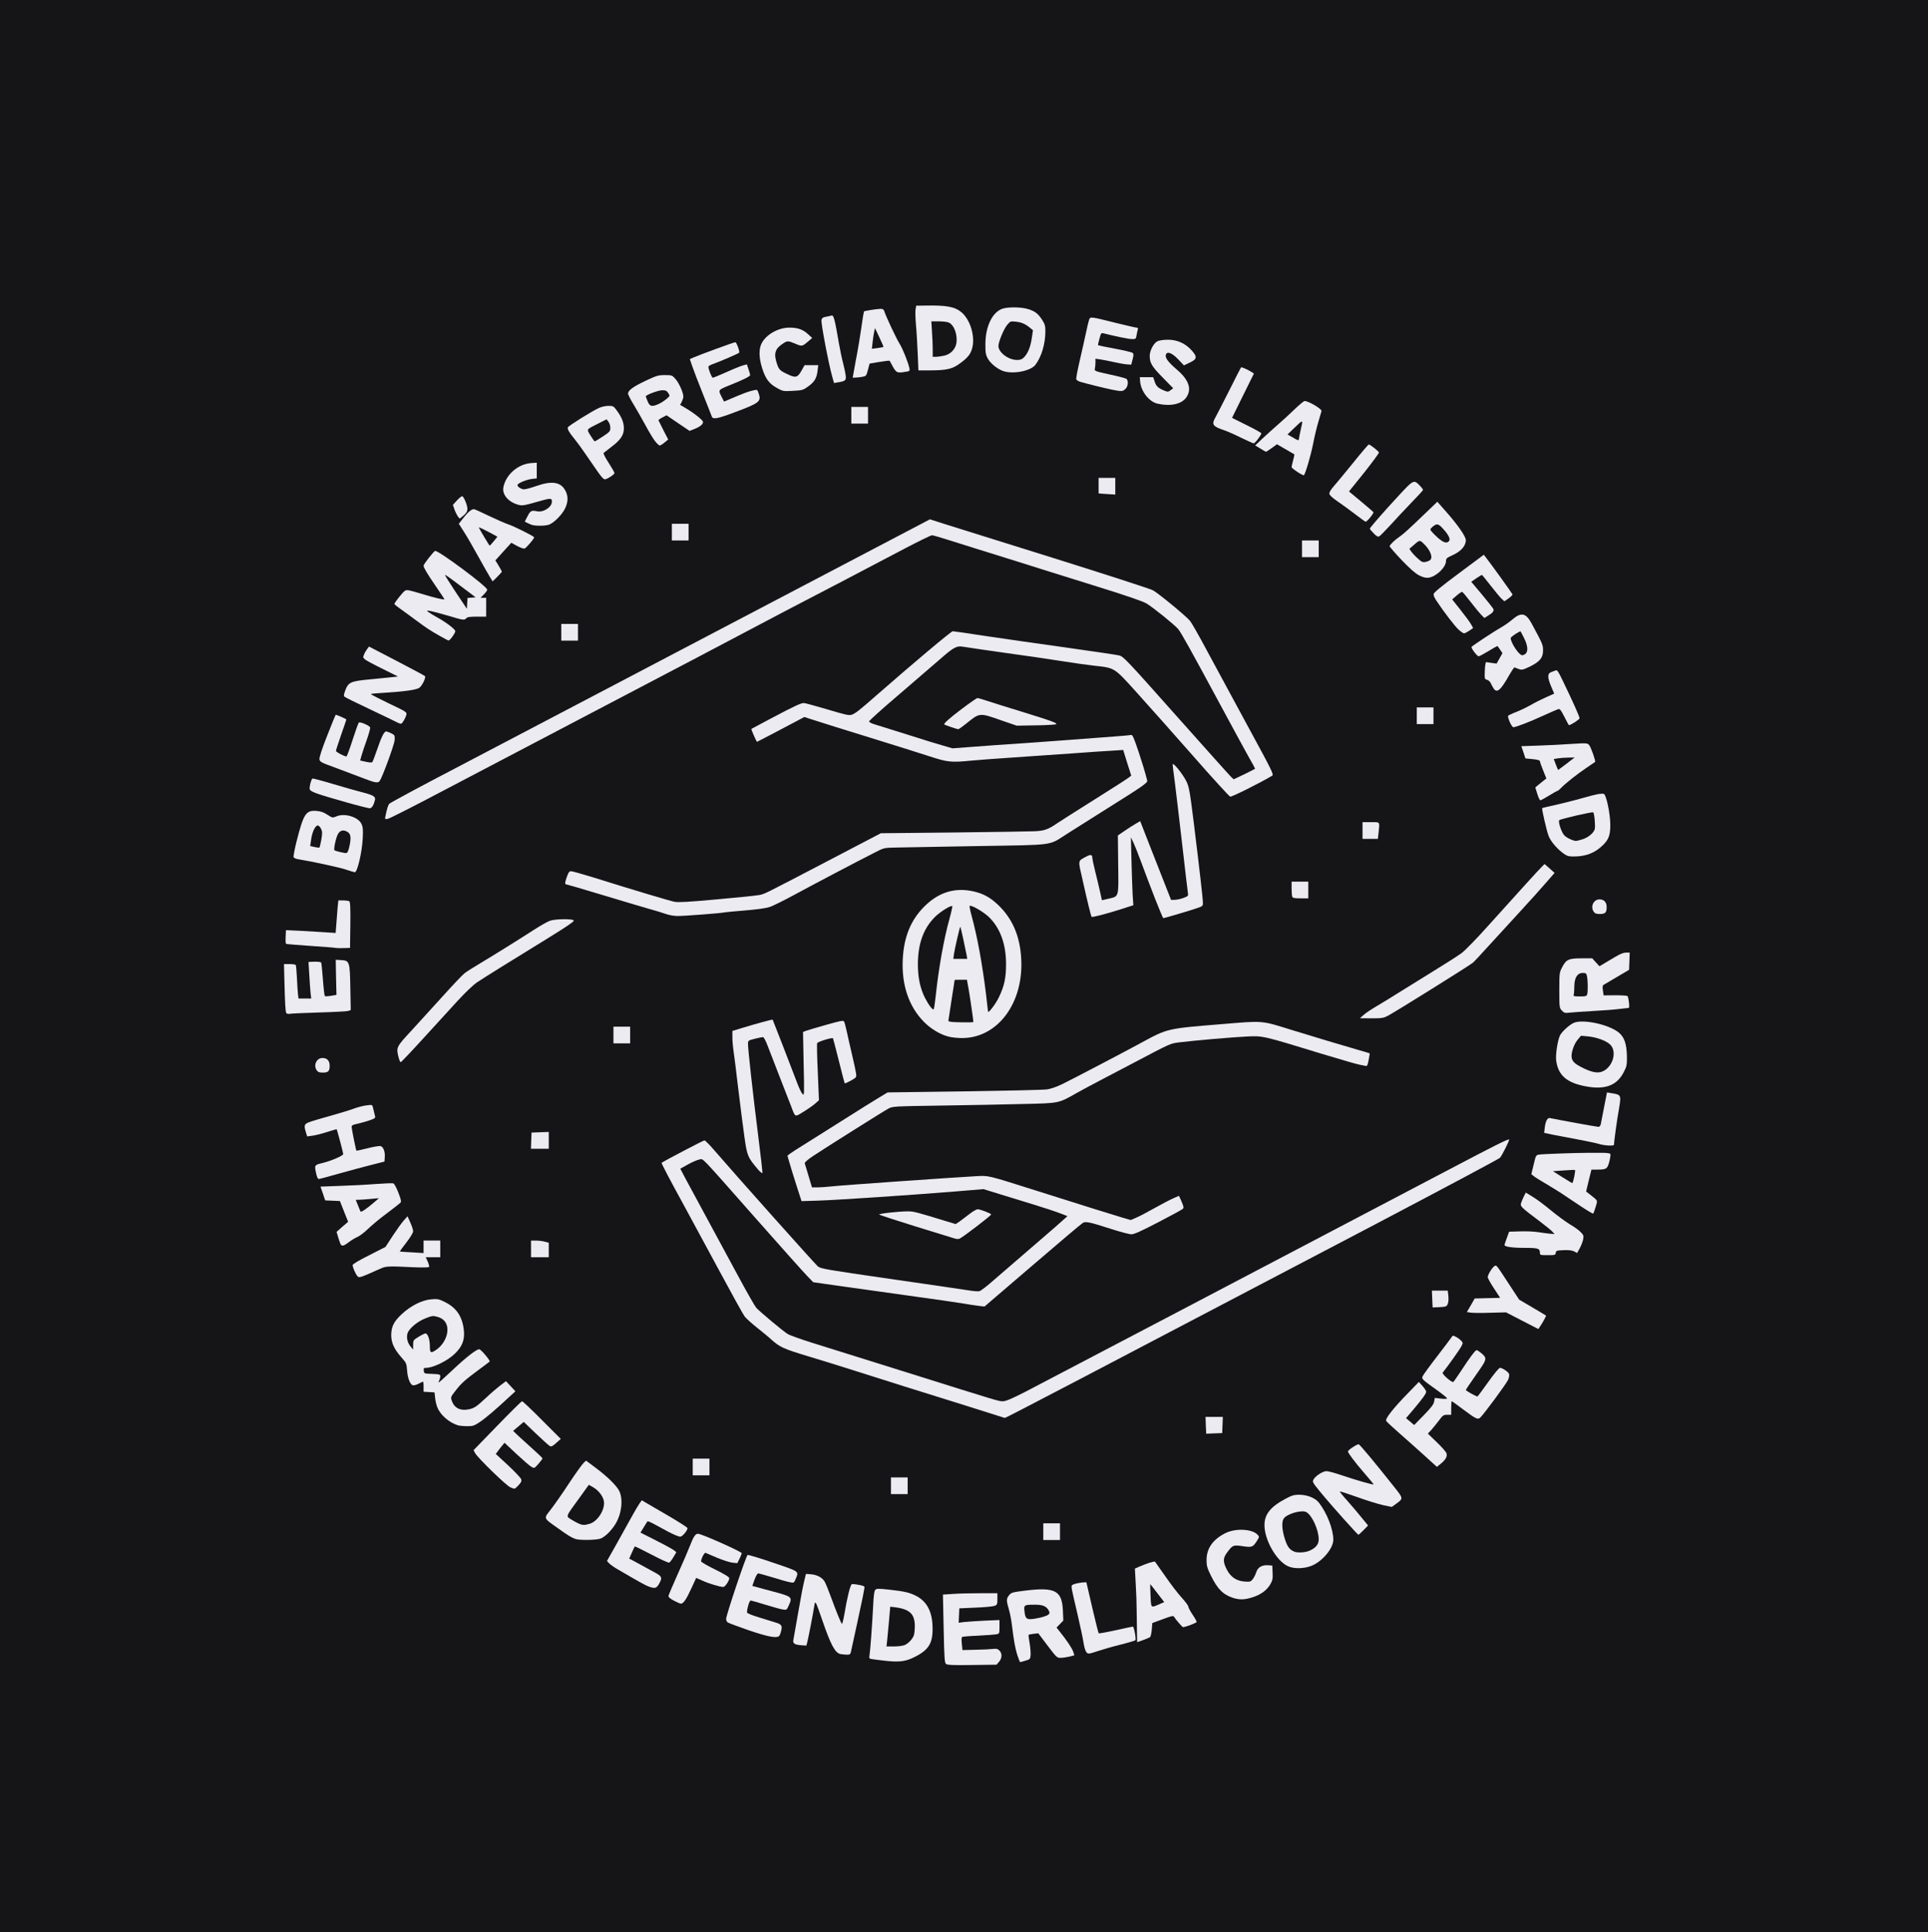 <?xml version="1.0" encoding="utf-8"?>
<!DOCTYPE svg PUBLIC "-//W3C//DTD SVG 1.0//EN" "http://www.w3.org/TR/2001/REC-SVG-20010904/DTD/svg10.dtd">
<svg version="1.0" xmlns="http://www.w3.org/2000/svg" width="2500" height="2505" viewBox="0 0 2500 2505" preserveAspectRatio="xMidYMid meet">
 <rect x="0" y="0" width="2500" height="2505" fill="#808080" stroke="none"/>
 <g fill="#151517">
  <path d="M0 1252.71 l0 -1252.71 1250 0 1250 0 0 1252.71 0 1252.71 -1250 0 -1250 0 0 -1252.71z m1290.45 899.08 c1.62 -1.49 2.84 -3.92 2.57 -5.41 -0.41 -2.71 -1.22 -2.84 -24.76 -2.84 l-24.35 0 -1.22 -12.04 c-0.81 -8.93 -0.81 -12.18 0.41 -12.99 0.95 -0.54 10.42 -1.35 20.97 -1.76 27.06 -1.35 27.87 -1.49 27.87 -7.44 l0 -4.73 -13.12 0.81 c-7.31 0.54 -19.21 1.35 -26.52 1.89 l-13.26 0.81 0.41 -13.39 0.41 -13.39 20.97 -0.95 c23.94 -0.95 28.41 -2.16 28.41 -7.17 l0 -3.38 -18.67 0 c-10.42 0 -24.35 0.41 -31.25 0.95 l-12.58 0.81 0.95 40.04 c0.81 34.77 1.22 40.31 3.25 41.80 1.62 1.35 8.39 1.76 29.36 1.35 24.76 -0.41 27.60 -0.68 30.17 -2.98z m-109.44 -6.90 c13.80 -6.90 19.89 -12.85 22.46 -22.05 4.19 -14.20 0.54 -30.57 -9.33 -41.80 -7.71 -8.79 -22.05 -13.80 -45.32 -15.96 -9.33 -0.81 -9.74 -0.68 -10.96 2.30 -0.54 1.76 -1.49 12.31 -2.03 23.40 -0.41 11.23 -1.49 28.14 -2.30 37.61 -0.81 9.47 -1.22 17.59 -0.95 17.99 1.22 1.22 16.77 2.98 27.87 3.11 10.28 0.14 11.90 -0.27 20.56 -4.60z m150.70 -2.03 c0 -2.57 -0.81 -9.47 -1.89 -15.29 -1.22 -6.49 -1.35 -10.82 -0.54 -11.63 0.68 -0.68 5.55 -1.62 10.96 -2.16 l9.60 -0.95 12.31 16.37 c12.04 15.96 12.45 16.23 16.77 15.42 8.12 -1.49 8.12 -2.03 2.16 -10.69 -3.11 -4.33 -7.71 -10.42 -10.15 -13.26 -6.09 -7.17 -6.22 -13.53 -0.54 -19.07 3.38 -3.25 4.06 -5.01 4.06 -10.01 0 -14.20 -5.55 -23 -16.23 -25.84 -4.73 -1.22 -9.60 -1.08 -24.22 0.68 -23.40 2.84 -25.84 4.87 -21.24 17.72 0.95 2.98 2.44 11.36 3.38 18.80 2.16 18.67 5.41 35.44 7.58 40.99 1.49 3.52 2.71 4.46 5.01 4.06 2.57 -0.27 3.11 -1.22 2.98 -5.14z m-232.55 -4.33 c0.41 -1.76 4.06 -18.67 8.12 -37.61 4.19 -18.94 7.85 -35.85 8.12 -37.34 0.68 -3.11 -1.35 -4.60 -6.09 -4.60 -2.03 0 -2.98 2.30 -5.28 11.90 -1.49 6.49 -3.79 17.99 -5.01 25.70 l-2.30 13.93 -4.73 -0.41 c-4.46 -0.41 -5.01 -0.95 -8.79 -9.88 -2.16 -5.14 -6.36 -15.96 -9.06 -23.81 -8.66 -24.22 -11.63 -28.54 -21.24 -30.44 l-4.06 -0.81 -2.30 10.01 c-2.71 11.50 -13.12 71.70 -12.72 72.24 0.27 0.14 2.03 0.68 4.06 1.22 3.38 0.81 3.79 0.54 5.01 -4.33 1.35 -5.28 7.31 -35.71 8.93 -46 0.81 -5.55 1.22 -5.82 5.41 -5.82 2.98 0 4.73 0.81 5.41 2.44 0.54 1.22 3.92 11.09 7.71 21.92 7.85 22.73 14.48 37.61 18.13 40.72 2.16 2.03 5.01 3.11 8.93 3.79 0.54 0 1.35 -1.22 1.76 -2.84z m323.46 -2.84 c5.14 -1.76 17.45 -5.28 27.33 -7.71 l18.13 -4.46 -0.81 -4.06 c-0.41 -2.30 -1.08 -4.33 -1.35 -4.60 -0.14 -0.27 -8.52 1.49 -18.53 3.65 -10.01 2.30 -20.29 3.92 -22.73 3.79 l-4.73 -0.41 -7.44 -32.87 -7.58 -32.87 -4.06 0.68 c-2.16 0.54 -4.46 1.35 -5.28 2.16 -0.68 0.68 1.49 12.85 5.68 30.71 3.79 16.23 7.31 32.20 7.71 35.58 0.68 5.28 3.11 13.53 3.92 13.53 0.27 0 4.60 -1.49 9.74 -3.11z m65.07 -17.59 c0.68 -0.95 1.35 -5.28 1.76 -9.60 l0.68 -8.12 13.53 -5.14 c17.59 -6.63 20.43 -6.63 25.70 0.54 5.28 7.31 7.31 8.39 11.90 6.63 l3.65 -1.49 -4.06 -5.55 c-2.16 -3.11 -4.06 -6.76 -4.06 -8.12 0 -1.22 -3.79 -6.49 -8.52 -11.63 -4.60 -5.01 -14.07 -17.32 -21.10 -27.19 -13.93 -19.89 -12.04 -18.94 -25.03 -13.39 l-6.49 2.84 0.95 11.50 c0.95 11.23 1.89 39.10 2.03 61.96 l0 11.09 4.06 -1.49 c2.30 -0.68 4.46 -2.03 5.01 -2.84z m-481.74 -0.68 c0.81 -0.54 1.76 -2.30 2.16 -3.92 0.95 -3.38 0.14 -3.79 -26.92 -12.04 l-16.64 -5.01 0 -5.82 c0 -3.25 0.68 -8.93 1.49 -12.72 l1.49 -6.76 5.82 0 c3.25 0 13.66 2.44 23.13 5.41 9.60 2.98 17.99 5.41 18.94 5.41 0.81 0 2.16 -1.62 3.11 -3.65 2.16 -4.60 2.03 -4.60 -17.45 -9.88 -32.20 -8.79 -29.76 -7.85 -29.76 -11.90 0 -2.03 1.35 -7.44 2.98 -12.04 l2.98 -8.52 5.82 0 c3.25 0 14.20 2.57 24.22 5.55 15.15 4.73 18.67 5.41 19.62 3.79 0.68 -1.08 1.22 -2.57 1.22 -3.38 0 -1.35 -55.33 -21.37 -56.41 -20.43 -0.27 0.27 -6.09 17.72 -12.99 38.69 -8.93 27.46 -12.04 38.56 -10.96 39.50 1.89 1.49 51.81 18.67 54.65 18.67 1.08 0.14 2.71 -0.41 3.52 -0.95z m-114.72 -59.79 c9.06 -18.94 8.52 -18.67 25.30 -11.63 14.48 6.22 19.75 7.17 21.92 3.79 1.35 -2.30 0.14 -3.25 -15.96 -11.09 l-17.45 -8.52 0 -5.68 c0 -3.25 0.95 -7.98 2.03 -10.69 1.76 -4.19 2.71 -4.87 6.49 -4.87 2.57 0 10.01 2.44 16.77 5.28 17.99 7.85 21.24 8.52 23.40 5.14 2.30 -3.79 1.62 -4.19 -25.30 -15.83 -25.84 -11.23 -23.54 -11.63 -29.63 4.60 -2.03 5.28 -8.25 19.62 -13.80 31.93 -13.93 30.98 -12.99 27.73 -7.98 30.98 2.44 1.49 4.73 2.84 5.41 2.84 0.54 0 4.46 -7.31 8.79 -16.23z m728.35 9.47 c10.96 -3.38 18.80 -8.93 23.27 -16.64 3.52 -5.95 4.73 -14.88 2.16 -16.50 -0.68 -0.41 -3.25 0.14 -5.82 1.08 -3.38 1.49 -4.87 3.25 -6.09 7.31 -0.95 2.98 -2.98 7.17 -4.46 9.20 -2.84 3.52 -3.25 3.65 -14.88 3.11 -10.55 -0.41 -12.45 -0.81 -17.72 -4.46 -12.72 -8.93 -17.59 -29.49 -9.33 -40.72 7.44 -10.15 8.12 -10.55 21.65 -9.47 11.90 0.81 12.04 0.81 14.88 -2.71 1.49 -1.89 2.44 -4.06 2.16 -4.73 -0.41 -0.54 -4.06 -2.16 -8.12 -3.38 -6.22 -2.03 -8.39 -2.16 -14.75 -0.68 -10.28 2.30 -22.86 10.69 -27.87 18.67 -8.12 12.72 -7.71 18.67 2.03 36.53 7.58 14.07 14.61 20.29 26.79 24.22 7.31 2.30 6.09 2.30 16.10 -0.81z m-769.48 -16.91 c2.44 -3.79 4.46 -2.30 -24.89 -18.13 -15.69 -8.39 -15.96 -9.20 -10.01 -23 3.38 -7.85 3.79 -8.25 8.39 -8.25 3.25 0 10.28 2.98 22.59 9.47 9.88 5.28 18.53 9.47 19.21 9.47 0.68 0 2.03 -1.49 2.84 -3.25 1.49 -3.25 0.95 -3.52 -20.16 -14.34 -20.70 -10.55 -21.51 -11.09 -21.51 -15.02 0 -2.30 2.03 -7.44 4.33 -11.50 4.19 -6.90 4.73 -7.31 9.88 -7.31 3.92 0 8.39 1.76 16.23 6.22 19.75 11.36 23.67 12.99 25.84 11.23 1.08 -0.81 1.89 -2.03 1.89 -2.57 0 -0.95 -44.37 -27.33 -48.84 -29.09 -2.71 -0.95 -4.06 0.54 -11.23 13.80 -3.11 5.82 -11.36 20.56 -18.26 32.87 l-12.58 22.32 3.92 2.98 c2.03 1.76 7.71 5.28 12.58 7.85 4.87 2.57 14.61 8.12 21.65 12.18 7.03 4.06 13.53 7.44 14.34 7.44 0.81 0 2.57 -1.49 3.79 -3.38z m845.78 -23.81 c9.06 -3.38 17.45 -10.69 24.35 -21.10 l4.87 -7.31 -1.76 -9.06 c-1.76 -9.74 -10.28 -27.73 -17.18 -36.39 -4.46 -5.68 -13.80 -9.88 -21.78 -9.88 -5.14 0 -20.02 7.31 -27.73 13.80 -7.03 5.82 -12.99 15.42 -12.99 20.97 0 4.60 4.46 17.72 9.47 27.46 4.06 7.98 14.48 18.80 20.97 21.78 7.03 3.25 12.45 3.25 21.78 -0.27z m-921.94 -35.31 c9.74 -2.84 22.32 -19.07 26.11 -33.96 3.25 -12.58 0.95 -19.62 -10.55 -31.79 -9.06 -9.74 -27.46 -23.67 -29.90 -22.73 -1.08 0.41 -7.85 9.74 -15.02 20.70 -7.17 10.96 -16.91 25.30 -21.65 31.66 -4.73 6.49 -8.66 12.04 -8.66 12.31 0 0.95 25.03 18.94 29.63 21.37 7.98 4.19 20.83 5.28 30.03 2.44z m596.46 -5.14 l0 -6.76 -6.76 0 -6.76 0 0 6.76 0 6.76 6.76 0 6.76 0 0 -6.76z m394.21 -7.03 c0.95 -1.62 -1.62 -5.55 -12.99 -18.80 -7.85 -9.20 -15.15 -17.59 -16.37 -18.67 -1.49 -1.08 -2.30 -3.79 -2.30 -7.03 0 -5.01 0.27 -5.28 4.33 -5.28 2.30 0 14.34 3.65 26.65 7.98 12.31 4.46 26.11 8.79 30.71 9.74 7.85 1.62 8.39 1.49 12.45 -1.49 3.11 -2.30 3.92 -3.65 2.98 -5.28 -0.95 -1.76 -16.77 -21.37 -45.32 -56.28 -4.33 -5.28 -4.46 -5.41 -7.17 -2.84 l-2.84 2.44 3.65 4.87 c2.03 2.71 8.93 10.96 15.56 18.40 9.60 11.09 11.77 14.34 11.77 17.99 0 4.19 -0.27 4.46 -4.87 4.46 -5.41 0 -21.24 -4.33 -44.37 -12.04 -15.83 -5.28 -16.23 -5.41 -20.16 -3.11 -8.66 5.14 -8.79 6.22 -1.76 14.75 14.20 17.45 46.27 53.03 47.35 52.62 0.68 -0.14 1.89 -1.22 2.71 -2.44z m-591.72 -52.49 l0 -6.76 -6.76 0 -6.76 0 0 6.76 0 6.76 6.76 0 6.76 0 0 -6.76z m-504.33 -5.01 c1.89 -2.30 0.81 -3.65 -13.93 -17.32 -18.80 -17.59 -19.21 -18.67 -10.55 -30.03 8.66 -11.09 10.69 -10.69 30.30 7.71 8.79 8.25 16.50 14.88 17.05 14.88 0.68 0 1.89 -1.35 2.71 -2.98 1.35 -2.57 0.95 -3.52 -3.79 -7.71 -2.98 -2.71 -10.69 -9.60 -17.05 -15.42 -10.28 -9.20 -11.77 -11.23 -11.77 -15.02 0 -3.65 1.22 -5.41 6.63 -10.01 10.69 -9.06 12.31 -8.52 30.98 9.20 14.20 13.66 15.83 14.75 17.72 12.85 1.89 -1.89 0.14 -4.06 -18.94 -23 l-20.97 -21.10 -28.27 29.36 -28.27 29.22 20.97 20.83 c11.63 11.50 21.92 20.83 23.13 20.83 1.08 0 2.98 -1.08 4.06 -2.30z m247.29 -19.35 l0 -6.76 -6.76 0 -6.76 0 0 6.76 0 6.76 6.76 0 6.76 0 0 -6.76z m953.87 -13.66 c1.35 -2.57 0.14 -4.06 -10.15 -13.93 -10.28 -9.88 -11.63 -11.63 -11.63 -15.83 0 -3.25 0.95 -5.68 2.84 -7.44 1.49 -1.35 5.82 -6.63 9.60 -11.63 6.36 -8.66 7.03 -9.20 12.04 -9.20 l5.28 0 0 -6.09 0 -6.09 -6.63 0 c-6.36 0 -6.76 0.27 -7.58 4.06 -0.54 2.71 -5.28 8.66 -13.53 16.91 -14.34 14.75 -16.50 15.42 -25.16 8.52 -8.52 -6.90 -7.71 -10.42 6.22 -27.06 6.36 -7.44 11.50 -14.75 11.50 -16.10 0 -4.19 -2.84 -4.33 -7.03 -0.41 -5.55 5.28 -26.11 28.27 -29.49 33.01 l-2.71 3.92 16.10 13.93 c8.79 7.71 22.19 19.62 29.76 26.52 11.90 10.82 14.07 12.31 16.37 11.09 1.49 -0.81 3.38 -2.71 4.19 -4.19z m-288.56 -40.72 l0.41 -6.49 -6.76 0 -6.90 0 0 6.90 0 6.76 6.49 -0.41 6.36 -0.41 0.41 -6.36z m-963.47 -7.71 c8.66 -5.82 17.32 -12.99 32.60 -27.06 9.74 -9.06 9.88 -9.20 7.17 -11.63 -2.57 -2.30 -2.84 -2.30 -7.31 1.22 -2.57 1.89 -10.01 8.52 -16.64 14.48 -13.39 12.45 -16.77 14.34 -28.95 15.42 -14.20 1.35 -22.59 -5.01 -23.94 -18.13 -0.54 -6.09 -0.14 -7.31 3.92 -12.58 7.85 -10.42 13.80 -15.96 28.68 -27.06 l14.61 -10.96 -3.92 -4.06 -4.06 -4.06 -5.82 4.33 c-3.25 2.30 -13.66 11.50 -23 20.43 -15.56 14.75 -17.72 16.23 -22.19 16.23 l-5.01 0 0.54 -5.41 0.41 -5.28 -9.47 -0.41 -9.47 -0.41 -0.41 -7.71 c-0.41 -7.44 -0.27 -7.85 2.84 -7.85 4.06 0 15.96 -4.06 23.94 -8.12 14.75 -7.58 26.92 -24.49 25.03 -35.04 -2.84 -16.77 -10.42 -27.19 -24.49 -34.09 -8.39 -4.19 -9.06 -4.33 -15.83 -2.71 -20.83 4.73 -45.45 27.19 -45.59 41.53 0 5.68 5.55 16.23 13.26 24.89 6.36 7.17 6.63 7.85 7.31 16.91 0.41 5.28 1.76 11.50 2.98 13.93 2.30 4.33 2.44 4.46 5.55 2.44 1.76 -1.22 5.41 -2.16 8.12 -2.16 l4.73 0 0 6.63 0 6.76 7.17 0.41 7.03 0.41 0.81 7.44 c0.41 4.06 1.76 9.60 2.98 12.31 2.84 6.76 11.09 15.69 17.72 19.07 13.12 6.76 18.53 6.63 28.68 -0.14z m843.07 -89.69 c366.75 -192.23 477.27 -250.41 479.71 -252.44 2.44 -2.30 6.76 -9.74 5.95 -10.28 -0.27 -0.27 -27.19 13.66 -59.93 30.98 -118.37 62.36 -533.55 280.17 -554.92 291.13 -21.10 10.82 -22.32 11.23 -31.11 11.23 -6.49 0 -13.26 -1.35 -24.62 -4.87 -8.66 -2.71 -57.09 -17.86 -107.68 -33.69 -50.60 -15.83 -104.03 -32.60 -118.91 -37.20 -14.75 -4.60 -29.09 -9.74 -31.93 -11.50 -6.22 -3.92 -35.98 -28.81 -40.72 -33.96 -1.89 -2.16 -7.03 -10.55 -11.36 -18.80 -4.33 -8.12 -18.67 -34.63 -31.79 -58.85 -45.86 -84.15 -55.47 -102.68 -55.47 -106.74 0 -3.65 1.08 -4.60 10.55 -9.74 8.39 -4.73 12.04 -5.95 18.67 -6.36 l8.39 -0.54 6.09 6.49 c3.25 3.65 31.79 35.85 63.31 71.56 31.52 35.71 61.01 68.72 65.48 73.32 l8.12 8.39 28.41 4.06 c15.69 2.30 57.36 8.12 92.67 12.99 35.31 4.87 68.99 9.74 74.95 10.82 19.89 3.79 12.58 8.25 80.36 -49.78 33.28 -28.54 62.23 -53.03 64.26 -54.38 5.82 -3.65 17.18 -2.03 44.51 6.76 l23.67 7.71 30.30 -15.83 c16.64 -8.66 30.44 -15.83 30.57 -16.10 1.08 -1.08 -1.62 -6.22 -3.38 -6.22 -1.08 0 -10.69 4.73 -21.10 10.55 -24.49 13.66 -30.98 16.50 -37.88 16.50 -7.31 0 -4.60 0.68 -123.24 -36.66 -70.89 -22.32 -63.58 -20.43 -77.11 -19.62 -60.88 3.92 -172.75 11.90 -181.95 12.99 -6.36 0.68 -16.77 1.35 -23.13 1.35 l-11.50 0 -4.46 -13.80 c-2.44 -7.71 -4.73 -16.91 -5.01 -20.70 l-0.68 -6.76 11.23 -7.44 c21.78 -14.20 92.53 -58.71 97.94 -61.55 5.55 -2.98 7.44 -2.98 68.99 -3.92 34.90 -0.54 82.39 -1.35 105.38 -2.03 47.62 -1.08 45.73 -0.68 69.40 -14.07 7.17 -4.06 21.10 -11.50 30.71 -16.50 9.74 -5.14 29.76 -15.69 44.64 -23.40 47.21 -24.89 46.27 -24.49 58.17 -25.97 24.08 -2.98 71.56 -6.90 91.99 -7.58 l21.65 -0.81 17.59 4.87 c9.74 2.71 37.34 10.96 61.55 18.26 55.06 16.77 50.87 15.83 51.95 11.50 0.54 -2.03 0.68 -3.79 0.41 -4.06 -0.27 -0.27 -6.49 -2.30 -13.93 -4.46 -27.87 -8.12 -61.55 -18.13 -84.42 -25.30 -30.84 -9.47 -40.18 -11.50 -48.97 -10.69 -3.92 0.41 -15.69 1.35 -26.11 2.03 -10.42 0.81 -31.39 2.71 -46.67 4.19 -32.47 3.11 -35.58 4.06 -65.61 20.29 -26.65 14.48 -87.53 46.27 -102.54 53.71 -7.44 3.65 -15.15 6.36 -20.29 7.17 -4.60 0.68 -53.03 1.76 -107.55 2.57 l-99.30 1.35 -11.63 7.03 c-6.49 3.79 -28.14 17.45 -48.30 30.17 -20.02 12.72 -42.61 26.92 -50.05 31.52 -7.44 4.60 -14.61 9.20 -15.83 10.28 -2.30 1.62 -1.89 3.38 5.68 27.19 4.46 13.93 8.12 25.70 8.12 26.11 0 1.62 116.61 -5.68 189.66 -11.90 43.43 -3.65 45.73 -3.65 63.04 1.89 7.98 2.57 25.16 7.85 38.15 11.63 12.99 3.92 30.57 9.60 38.96 12.58 15.02 5.55 15.15 5.55 15.15 9.88 0 4.87 -5.82 10.42 -55.47 52.62 -12.99 11.09 -30.84 26.52 -39.64 34.36 -14.88 12.99 -16.50 14.07 -22.59 14.75 -3.65 0.27 -12.58 -0.41 -19.89 -1.62 -7.44 -1.22 -53.17 -7.98 -101.73 -14.88 -80.22 -11.63 -88.61 -12.99 -92.13 -15.96 -3.38 -2.71 -59.12 -65.07 -122.84 -137.45 -11.23 -12.85 -20.83 -23.40 -21.10 -23.67 -0.27 -0.14 -11.23 5.41 -24.35 12.45 l-23.81 12.72 5.28 9.60 c2.84 5.28 12.45 23 21.37 39.37 8.93 16.37 29.49 54.38 45.73 84.55 16.23 30.17 30.98 56.82 32.87 59.25 3.11 4.06 24.62 22.32 43.15 36.39 4.87 3.79 10.69 6.76 17.05 8.66 20.83 5.95 60.74 18.40 111.20 34.36 29.09 9.20 64.66 20.43 79.14 24.89 14.48 4.46 38.56 12.04 53.44 16.91 14.88 4.73 27.60 8.79 28.14 8.79 0.68 0.14 72.24 -37.07 158.96 -82.66z m472.13 61.55 c20.43 -27.19 20.43 -27.19 16.37 -30.30 -1.76 -1.35 -3.38 -2.16 -3.65 -1.89 -0.27 0.27 -6.09 8.25 -12.85 17.86 -14.75 20.43 -16.23 21.24 -28.68 13.66 -6.76 -4.06 -7.44 -4.87 -7.44 -9.20 0 -3.52 1.76 -7.17 6.76 -14.20 17.05 -23.81 17.99 -25.43 15.29 -27.33 -1.22 -0.95 -2.98 -1.62 -3.79 -1.35 -0.68 0.27 -6.90 8.66 -13.66 18.53 -11.50 17.18 -12.58 18.26 -16.91 18.67 -3.92 0.27 -6.09 -0.68 -11.77 -5.14 -10.01 -7.98 -9.74 -10.28 3.65 -28.27 13.53 -18.26 14.48 -20.16 12.04 -22.59 -1.62 -1.62 -4.33 1.22 -18.80 20.02 -9.33 12.18 -17.45 22.86 -17.99 23.81 -1.22 2.03 -1.35 1.89 16.50 14.61 8.12 5.82 12.45 9.88 12.45 11.50 0 1.89 1.08 2.57 3.79 2.71 2.44 0 7.85 3.38 16.50 10.01 7.03 5.55 13.66 10.01 14.48 10.01 0.95 0.14 8.93 -9.47 17.72 -21.10z m62.77 -100.11 l2.16 -3.79 -15.83 -9.20 c-17.18 -10.01 -17.99 -10.96 -36.26 -39.91 l-7.03 -11.23 -2.16 4.19 -2.30 4.33 7.58 11.36 c5.01 7.44 7.58 12.72 7.58 15.42 l0 4.06 -16.23 0 -16.23 0 -3.25 5.14 c-1.76 2.71 -2.98 5.28 -2.71 5.55 0.27 0.27 10.69 0.41 23.27 0.27 l22.73 -0.27 16.77 8.79 c9.33 4.87 17.59 8.79 18.26 8.79 0.81 0.14 2.44 -1.49 3.65 -3.52z m-123.65 -22.32 c0.95 -0.95 1.62 -3.92 1.62 -6.76 l0 -5.14 -6.09 0 -6.09 0 0 6.76 c0 6.76 0 6.76 4.46 6.76 2.44 0 5.14 -0.68 6.09 -1.62z m-1390.29 -45.32 l14.07 -6.49 16.23 0.27 c8.93 0.14 21.37 0.68 27.46 1.22 11.09 0.81 11.36 0.81 9.88 -1.89 -0.81 -1.62 -1.49 -3.92 -1.49 -5.41 0 -2.16 -1.35 -2.71 -9.06 -3.38 -5.14 -0.54 -12.72 -0.95 -16.91 -0.95 l-7.85 0 0 -4.60 c0 -3.52 1.89 -6.90 8.12 -15.02 8.52 -10.96 9.20 -12.85 6.22 -18.13 -1.76 -3.11 -2.16 -2.57 -13.53 14.34 l-11.77 17.45 -20.16 10.01 c-11.23 5.55 -20.29 10.28 -20.29 10.55 0 0.81 4.19 8.39 4.60 8.39 0.27 0 6.76 -2.84 14.48 -6.36z m85.09 -24.76 l0 -6.76 -6.76 0 -6.76 0 0 6.76 0 6.76 6.76 0 6.76 0 0 -6.76z m140.69 1.35 c0 -5.01 -0.27 -5.41 -5.01 -6.63 -9.20 -2.57 -9.88 -2.30 -9.88 5.28 l0 6.76 7.44 0 7.44 0 0 -5.41z m1305.74 -0.27 c0.41 -2.98 0.95 -3.11 15.42 -3.52 l15.02 -0.41 2.16 -4.73 c1.22 -2.57 2.30 -5.55 2.30 -6.49 0 -2.57 -6.36 -7.85 -17.32 -14.20 -5.01 -2.98 -15.42 -10.69 -23.27 -17.18 -7.85 -6.49 -16.91 -13.53 -20.29 -15.69 -5.68 -3.52 -6.22 -3.65 -7.71 -1.49 -0.95 1.22 -1.76 2.98 -1.76 3.92 0 0.95 7.03 6.90 15.69 13.39 23.27 17.32 26.24 20.43 26.24 25.97 l0 4.73 -11.77 -0.95 c-6.63 -0.41 -14.88 -1.49 -18.67 -2.16 -3.65 -0.81 -11.63 -1.22 -17.59 -0.95 l-10.69 0.41 -2.03 5.14 c-0.95 2.71 -1.49 5.55 -0.95 6.09 0.54 0.54 9.60 1.08 20.16 1.35 10.69 0.27 19.89 1.08 20.83 1.89 0.95 0.81 1.76 2.84 1.76 4.60 0 2.98 0.54 3.25 5.95 3.25 5.28 0 6.09 -0.41 6.49 -2.98z m-1561.96 -16.10 c0.41 -0.81 3.65 -2.71 7.17 -4.06 3.38 -1.49 10.15 -6.63 15.02 -11.23 4.87 -4.73 15.96 -13.93 24.76 -20.43 17.72 -13.12 17.18 -11.90 11.77 -24.35 l-2.71 -6.49 -8.52 0.95 c-9.60 1.08 -55.60 3.38 -68.18 3.52 l-8.39 0 1.76 5.14 1.76 5.01 9.47 0.41 9.60 0.41 5.55 13.93 c2.98 7.71 5.55 15.42 5.55 17.18 0 2.16 -2.16 5.28 -6.76 9.33 -6.63 5.95 -6.90 6.22 -5.41 10.42 1.35 3.79 2.03 4.19 4.06 3.11 1.49 -0.81 2.98 -2.03 3.52 -2.84z m807.90 -15.69 l17.05 -13.26 -4.33 -1.22 c-3.79 -1.08 -5.01 -0.68 -9.47 2.84 -17.86 14.34 -17.86 14.34 -25.97 13.53 -4.06 -0.41 -17.18 -3.92 -29.09 -7.71 -22.46 -7.31 -33.01 -9.06 -41.67 -7.17 -4.73 0.95 -3.11 1.62 25.70 10.42 17.05 5.14 34.77 10.82 39.64 12.45 4.87 1.62 9.33 3.11 9.88 3.11 0.68 0.14 8.79 -5.82 18.26 -12.99z m805.47 -26.38 c0.27 -2.30 -1.22 -4.46 -5.95 -8.39 -3.92 -3.25 -6.49 -6.49 -6.49 -8.12 0 -1.62 1.62 -9.74 3.65 -17.99 l3.65 -15.29 6.36 0 c10.82 0 14.48 -1.22 15.42 -5.28 0.41 -1.89 1.08 -4.46 1.49 -5.82 0.54 -1.89 -0.68 -2.16 -9.20 -2.16 -5.41 0 -11.63 -0.14 -13.93 -0.14 -7.85 -0.27 -55.47 1.35 -59.66 2.03 -4.06 0.54 -4.46 1.22 -6.49 9.60 -2.71 10.69 -4.06 8.93 15.42 20.29 12.99 7.58 17.59 10.55 39.77 25.70 6.76 4.60 12.99 8.39 13.93 8.39 0.81 0.14 1.76 -1.22 2.03 -2.84z m-1616.21 -48.16 c15.69 -4.33 32.33 -8.79 36.93 -9.74 4.73 -0.95 8.93 -2.57 9.33 -3.65 1.08 -2.84 -2.30 -9.88 -4.87 -9.88 -1.22 0 -6.63 1.22 -12.04 2.71 -5.28 1.49 -12.04 2.71 -14.88 2.71 l-5.01 0 -3.11 -14.48 c-1.62 -8.12 -2.98 -17.45 -2.98 -20.83 0 -5.95 0.14 -6.36 4.46 -7.17 2.30 -0.41 8.79 -2.16 14.20 -3.79 8.39 -2.44 9.74 -3.25 9.74 -5.95 0 -5.95 -1.08 -7.03 -6.36 -5.95 -2.71 0.68 -10.01 2.98 -16.50 5.28 -6.36 2.16 -20.83 6.49 -32.20 9.60 -23 6.36 -25.57 7.58 -24.22 11.90 1.35 3.92 3.65 3.79 18.80 -1.08 11.36 -3.65 21.24 -5.28 21.24 -3.38 0 0.27 1.89 7.31 4.06 15.56 2.30 8.25 4.06 17.32 4.06 20.29 0 5.01 -0.41 5.55 -6.49 8.66 -3.52 1.76 -11.50 4.60 -17.59 6.36 -8.52 2.30 -11.09 3.52 -11.09 5.41 0 4.19 1.62 6.76 3.92 6.09 1.22 -0.41 15.02 -4.33 30.57 -8.66z m529.36 -47.21 c-6.90 -55.06 -11.90 -102.81 -11.90 -113.23 l0 -8.66 8.79 -2.16 c4.73 -1.22 11.36 -2.16 14.61 -2.16 l5.95 0 4.46 11.90 c2.44 6.49 8.93 23 14.34 36.80 5.41 13.80 11.77 30.17 14.07 36.53 2.30 6.36 4.73 12.04 5.41 12.58 1.22 1.35 12.99 -5.82 19.89 -12.04 l4.33 -3.92 -1.35 -25.97 c-0.68 -14.34 -1.08 -31.39 -0.95 -37.88 l0.41 -11.90 8.12 -2.30 c4.46 -1.22 10.96 -2.30 14.34 -2.30 l6.09 -0.14 6.49 26.11 c3.65 14.20 6.90 26.65 7.44 27.60 0.54 1.22 1.76 0.95 4.06 -0.81 l3.25 -2.44 -4.87 -20.83 c-2.71 -11.50 -5.82 -25.57 -7.03 -31.39 -1.35 -5.68 -2.71 -10.69 -3.25 -11.09 -0.95 -0.54 -41.26 10.82 -43.83 12.45 -0.81 0.54 -0.95 15.29 -0.41 41.80 l0.95 41.13 -4.60 0 c-5.82 0 -7.58 -2.16 -12.72 -15.56 -25.84 -67.91 -30.98 -80.49 -33.14 -80.49 -2.71 0 -41.40 11.50 -42.61 12.72 -0.54 0.54 -0.27 6.49 0.68 13.39 0.95 6.90 3.79 30.44 6.49 52.35 2.57 21.92 6.22 50.19 7.98 62.77 3.11 21.78 3.52 23.40 8.25 30.17 2.71 3.92 5.01 7.17 5.14 7.17 0.14 0 -2.16 -18.13 -4.87 -40.18z m-270.29 11.63 l0 -6.76 -7.03 0.41 -7.17 0.41 -0.41 6.49 -0.41 6.36 7.44 0 7.58 0 0 -6.90z m1381.22 1.76 c0 -3.52 4.33 -35.17 6.09 -44.10 1.08 -5.95 1.62 -11.23 1.08 -11.77 -1.35 -1.22 -8.52 -3.11 -8.52 -2.16 0 0.27 -1.49 7.85 -3.25 16.64 -1.76 8.93 -3.65 18.40 -4.06 21.24 l-0.95 5.01 -7.03 0 c-3.92 0 -19.21 -2.44 -34.09 -5.41 -24.76 -4.73 -27.19 -5.01 -28.68 -2.98 -0.95 1.08 -1.76 3.52 -1.76 5.14 0 3.52 1.08 3.79 37.88 10.69 14.48 2.71 29.09 5.68 32.47 6.76 7.03 2.16 10.82 2.44 10.82 0.95z m-4.73 -77.25 c12.85 -5.82 21.37 -18.80 21.37 -32.33 0 -7.58 -3.38 -20.83 -6.36 -24.49 -5.28 -6.76 -26.65 -15.29 -42.48 -17.18 -7.31 -0.81 -8.93 -0.54 -14.07 2.57 -13.12 7.71 -18.53 16.91 -19.62 33.69 -0.81 11.77 1.35 19.35 7.44 25.84 10.82 11.50 40.31 17.99 53.71 11.90z m-1661.39 -19.35 c1.08 -1.89 0.95 -2.84 -0.81 -4.60 -4.06 -4.06 -10.15 1.22 -6.49 5.68 2.16 2.44 5.28 2.03 7.31 -1.08z m137.04 -57.49 c48.43 -53.30 47.21 -52.08 65.48 -63.45 17.45 -10.96 68.72 -42.61 91.59 -56.82 14.20 -8.66 15.02 -9.33 11.09 -9.74 -6.63 -0.68 -15.02 2.84 -30.84 12.99 -23.81 15.42 -51.14 32.47 -70.62 44.10 -21.24 12.58 -22.19 13.53 -66.96 62.77 -42.88 47.08 -40.18 43.83 -39.10 48.16 0.41 1.89 0.95 3.52 1.22 3.52 0.27 0 17.45 -18.67 38.15 -41.53z m253.38 15.83 l0 -6.76 -6.76 0 -6.76 0 0 6.76 0 6.76 6.76 0 6.76 0 0 -6.76z m447.10 -2.03 c22.73 -5.95 43.15 -25.43 52.62 -50.46 15.42 -40.31 6.22 -85.23 -23.13 -112.55 -27.19 -25.57 -60.06 -24.49 -87.12 2.57 -16.50 16.64 -25.84 38.15 -27.73 64.26 -1.49 19.21 4.46 44.51 14.48 61.15 6.63 10.96 19.48 23.54 29.63 28.81 15.02 7.98 27.19 9.88 41.26 6.22z m535.58 -27.06 c10.15 -5.41 106.60 -65.61 110.25 -68.86 1.76 -1.49 12.04 -12.45 22.73 -24.35 10.69 -11.77 29.36 -32.20 41.40 -45.32 34.36 -37.34 38.28 -42.21 36.12 -43.43 -1.08 -0.68 -2.57 -1.22 -3.25 -1.49 -1.22 -0.27 -14.07 13.66 -69.26 74.95 -14.61 16.37 -30.17 32.33 -34.63 35.58 -4.33 3.25 -22.19 14.48 -39.37 25.16 -17.32 10.55 -37.20 22.86 -44.24 27.46 -7.03 4.60 -16.50 10.28 -20.97 12.85 -4.46 2.44 -10.28 5.95 -12.85 7.71 l-4.73 3.11 6.22 0 c4.06 0 8.52 -1.22 12.58 -3.38z m-1348.08 -6.36 l3.11 -1.08 -0.54 -24.08 c-0.54 -26.24 -1.89 -31.66 -7.71 -32.47 l-3.25 -0.54 0.81 22.46 c0.68 15.15 0.41 22.59 -0.54 23.13 -0.81 0.54 -6.22 1.22 -12.04 1.62 l-10.55 0.81 -0.68 -3.92 c-0.41 -2.16 -1.22 -10.55 -1.62 -18.80 -1.22 -21.51 -1.35 -22.32 -6.36 -22.32 l-4.19 0 0.95 9.88 c0.41 5.28 1.22 15.96 1.76 23.67 l0.81 13.80 -12.18 0 -12.18 0 -0.95 -4.19 c-0.41 -2.30 -0.81 -9.20 -0.95 -15.29 0 -5.95 -0.54 -13.93 -0.95 -17.72 -0.81 -5.95 -1.35 -6.76 -4.33 -7.17 l-3.38 -0.41 0.81 27.46 c0.41 15.15 0.95 27.73 1.08 27.87 0.41 1.08 69.94 -1.49 73.05 -2.71z m1612.01 0.14 c23.67 -1.08 35.98 -2.16 43.70 -3.52 3.92 -0.68 4.46 -1.22 4.06 -4.33 l-0.41 -3.52 -15.69 -0.41 -15.83 -0.41 -0.81 -4.19 c-0.41 -2.30 -0.81 -6.90 -0.81 -10.42 l0 -6.22 17.32 -10.15 17.18 -10.15 0.41 -7.17 0.41 -7.17 -4.46 2.30 c-2.44 1.22 -9.47 5.14 -15.42 8.79 -13.80 8.25 -17.72 8.52 -24.08 1.62 -4.46 -4.87 -4.73 -5.01 -14.75 -5.14 -12.18 0 -16.10 2.16 -21.10 12.04 -2.98 5.82 -3.25 7.58 -2.98 25.43 0.14 17.72 0.41 19.48 3.11 22.32 1.76 1.89 3.79 2.84 5.14 2.30 1.08 -0.41 12.45 -1.35 25.03 -2.03z m-1609.44 -107.68 l0.27 -26.11 -3.38 -0.81 c-1.89 -0.54 -3.79 -0.68 -4.06 -0.41 -0.27 0.41 -1.22 9.74 -2.03 20.83 -0.95 11.23 -1.89 20.56 -2.16 20.83 -0.41 0.41 -12.99 -0.14 -28 -0.95 -38.56 -2.30 -36.12 -2.57 -36.12 2.98 l0 4.60 9.20 0.81 c5.01 0.41 19.48 1.49 32.06 2.30 12.72 0.81 23.27 1.76 23.67 2.03 0.27 0.41 2.71 0.54 5.41 0.27 l4.73 -0.41 0.41 -25.97z m1091.99 -23.67 c7.03 -2.30 12.99 -4.33 13.26 -4.46 0.41 -0.41 -4.87 -45.45 -11.90 -102.81 -5.14 -40.45 -5.68 -43.83 -9.74 -51.81 -5.41 -10.82 -7.17 -12.04 -6.09 -4.19 0.41 3.25 2.98 24.89 5.68 47.89 2.71 23.13 6.36 54.65 8.12 70.21 4.46 37.88 4.73 35.31 -2.98 38.28 -3.92 1.49 -10.01 2.44 -15.29 2.44 l-8.79 0 -8.52 -21.65 c-4.73 -11.90 -13.12 -33.55 -18.80 -48.02 -5.55 -14.48 -10.69 -26.79 -11.09 -27.46 -0.54 -0.54 -5.82 2.30 -11.77 6.22 l-10.69 7.17 0.54 37.74 c0.54 43.83 1.35 41.13 -13.39 44.51 -15.69 3.79 -15.56 3.79 -18.26 -8.25 -1.22 -5.82 -4.33 -18.67 -6.63 -28.54 l-4.46 -18.13 -3.65 3.25 -3.52 3.11 5.95 26.38 c8.52 38.01 7.85 35.85 11.90 35.44 3.52 -0.27 41.80 -12.04 42.75 -13.12 0.41 -0.27 -0.14 -10.15 -0.95 -21.92 -0.81 -11.77 -1.49 -31.25 -1.49 -43.29 l0 -22.05 4.60 0 c5.28 0 5.55 0.68 17.72 33.96 3.92 10.82 11.50 30.71 16.91 44.10 l9.74 24.35 8.93 -2.57 c5.01 -1.49 14.88 -4.46 21.92 -6.76z m-634.88 6.36 c13.93 -1.22 26.38 -2.30 27.46 -2.71 1.08 -0.27 13.26 -1.49 27.06 -2.57 16.50 -1.35 27.60 -2.98 32.47 -4.60 4.06 -1.49 18.13 -8.39 31.11 -15.42 23.13 -12.58 80.63 -42.88 104.71 -55.06 11.77 -6.09 12.18 -6.22 26.38 -6.49 7.85 -0.14 55.47 -0.95 105.65 -1.89 104.30 -1.76 92.53 -0.14 117.69 -16.10 8.52 -5.41 31.93 -20.29 52.08 -32.87 20.02 -12.58 39.64 -25.03 43.43 -27.73 6.76 -4.73 6.90 -4.87 5.68 -9.60 -2.16 -8.66 -14.88 -46.81 -15.96 -47.89 -0.41 -0.54 -9.06 -0.41 -19.07 0.27 -10.01 0.81 -38.15 2.98 -62.77 4.87 -24.49 1.89 -54.11 3.92 -65.61 4.73 -11.50 0.68 -33.69 2.30 -49.38 3.52 -15.56 1.22 -31.79 1.89 -35.85 1.49 -4.06 -0.41 -24.49 -5.95 -45.32 -12.58 -20.83 -6.49 -43.83 -13.66 -51 -15.96 l-13.26 -4.06 0 -5.68 0 -5.82 51.54 -44.37 c28.41 -24.35 53.44 -45.73 55.74 -47.35 6.22 -4.60 11.90 -5.01 27.19 -2.57 7.44 1.22 35.58 5.14 62.36 8.93 26.79 3.65 55.74 7.98 64.26 9.47 8.52 1.49 23.94 3.65 34.09 4.73 32.47 3.65 30.03 2.16 60.34 35.85 14.48 15.96 46.94 52.62 72.38 81.44 l46 52.35 6.90 -3.79 c3.79 -2.03 14.61 -7.85 24.22 -12.85 l17.18 -9.06 -3.25 -5.68 c-4.73 -8.12 -68.18 -125.27 -84.69 -156.25 -7.58 -14.34 -15.56 -28.14 -17.45 -30.57 -5.01 -6.36 -41.40 -36.39 -48.84 -40.45 -3.38 -1.89 -42.61 -14.75 -87.26 -28.68 -44.64 -13.80 -107.14 -33.41 -138.93 -43.43 l-57.90 -18.26 -180.87 94.97 c-99.57 52.22 -229.71 120.54 -289.23 151.79 -59.52 31.25 -123.38 64.66 -142.05 74.40 -82.12 42.75 -89.69 47.21 -88.34 52.76 0.27 1.49 13.80 -5.01 47.75 -23 26.11 -13.66 118.91 -62.36 206.30 -108.23 87.39 -45.86 173.02 -90.77 190.07 -99.84 17.18 -9.20 46.40 -24.49 64.94 -34.23 35.44 -18.40 99.43 -51.81 154.09 -80.63 38.96 -20.43 36.39 -20.02 66.15 -10.42 11.36 3.65 26.11 8.25 32.74 10.28 6.76 2.03 30.17 9.33 52.08 16.23 21.92 7.03 67.64 21.24 101.46 31.79 41.80 12.99 63.85 20.56 68.72 23.40 8.66 5.14 36.39 27.60 41.26 33.28 3.79 4.60 15.15 25.03 55.74 100.24 15.42 28.68 31.66 58.44 35.98 66.15 5.41 9.47 7.98 15.42 7.98 18.67 0 4.46 -0.27 4.73 -13.80 11.23 -7.71 3.79 -15.83 6.76 -18.26 6.76 -5.14 0 -4.33 0.81 -88.61 -94.16 -53.98 -60.88 -58.17 -65.21 -63.58 -66.56 -3.25 -0.81 -34.77 -5.41 -70.08 -10.42 -58.31 -7.98 -132.58 -18.94 -138.26 -20.16 -1.89 -0.41 -55.87 44.78 -106.60 89.42 -25.97 22.86 -25.16 22.73 -62.77 11.50 l-27.06 -7.98 -6.09 2.71 c-4.60 1.89 -52.76 27.06 -55.33 28.68 -0.14 0.27 0.27 1.89 1.22 3.65 l1.49 3.38 19.75 -10.42 c10.96 -5.68 23.54 -12.31 27.87 -14.75 4.33 -2.30 9.47 -4.19 11.36 -4.19 1.76 0 14.61 3.65 28.54 7.98 13.80 4.46 41.26 12.99 61.01 19.07 19.75 6.09 50.19 15.56 67.64 21.24 30.98 9.88 32.06 10.15 41.94 9.33 5.55 -0.41 19.62 -1.35 31.11 -2.16 11.50 -0.81 45.59 -3.25 75.76 -5.41 68.18 -5.01 96.05 -6.76 104.98 -6.76 l6.90 0 4.87 15.96 c2.84 8.66 5.01 18.13 5.01 20.83 0 5.95 2.84 3.79 -48.70 36.26 -20.43 12.85 -40.58 25.57 -44.78 28.41 -14.07 9.60 -18.40 11.23 -31.66 11.77 -6.63 0.27 -54.25 1.08 -105.65 1.62 l-93.48 0.95 -68.86 35.98 c-86.58 45.18 -81.98 42.88 -90.23 44.37 -9.74 1.76 -96.32 9.47 -106.06 9.47 -4.33 0 -10.96 -0.81 -14.61 -1.89 -9.74 -2.57 -71.83 -21.37 -99.84 -30.17 -14.07 -4.46 -24.62 -7.03 -25.16 -6.36 -0.68 0.68 -1.62 2.57 -2.03 4.06 -0.81 2.57 0 3.11 7.58 5.14 4.73 1.35 25.30 7.44 45.73 13.66 20.43 6.22 43.97 13.12 52.08 15.42 8.25 2.30 18.26 5.28 22.32 6.76 9.20 3.25 9.20 3.25 40.18 0.81z m1171.13 -3.65 c1.08 -1.89 0.95 -2.84 -0.81 -4.60 -4.06 -4.06 -10.15 1.22 -6.49 5.68 2.16 2.44 5.28 2.03 7.31 -1.08z m-386.09 -24.08 l0 -6.76 -6.76 0 -6.76 0 0 4.60 c0 7.71 1.08 8.93 7.58 8.93 l5.95 0 0 -6.76z m-1233.23 -30.71 c0.41 -1.35 2.30 -9.20 4.19 -17.59 6.49 -28.81 3.92 -38.28 -11.90 -43.02 -5.82 -1.76 -7.17 -1.76 -11.36 0 -7.17 2.98 -12.31 2.44 -19.35 -2.03 -16.91 -10.82 -22.19 -5.55 -31.25 31.66 -2.30 8.79 -3.79 16.23 -3.52 16.50 0.27 0.41 5.95 1.49 12.58 2.57 18.53 3.11 48.02 9.60 53.30 11.90 6.22 2.71 6.49 2.71 7.31 0z m1600.38 -21.10 c15.56 -7.17 24.35 -18.94 24.35 -32.74 0 -9.33 -5.68 -35.85 -7.71 -35.85 -0.81 0 -11.09 2.71 -23.13 5.95 -12.04 3.38 -27.73 7.31 -34.90 8.93 l-13.12 2.84 0.68 4.33 c1.62 9.06 6.09 24.35 8.66 29.36 2.57 5.14 12.04 14.34 19.62 19.21 5.28 3.38 15.42 2.57 25.57 -2.03z m-276.52 -23.13 c0 -2.57 0.41 -5.55 0.81 -6.76 0.68 -1.76 -0.27 -2.16 -6.09 -2.16 l-6.90 0 0 6.76 0 6.76 6.09 0 c6.09 0 6.09 0 6.09 -4.60z m-1302.90 -38.96 c1.62 -4.19 -0.41 -5.14 -22.86 -11.09 -10.01 -2.57 -24.89 -6.90 -33.14 -9.47 -13.53 -4.19 -15.02 -4.46 -16.64 -2.44 -2.71 3.52 -1.35 4.87 8.66 8.12 8.66 2.98 59.39 17.45 61.82 17.72 0.54 0.14 1.49 -1.22 2.16 -2.84z m1535.31 -18.67 c0.68 0 2.57 -1.62 4.46 -3.52 5.01 -5.55 21.10 -18.26 32.60 -25.97 l10.42 -7.03 -1.89 -5.41 c-0.95 -2.84 -2.57 -6.63 -3.38 -8.25 -1.76 -3.25 3.38 -3.11 -59.79 -0.41 l-18.40 0.81 1.35 3.92 c1.22 3.52 1.89 3.79 10.69 4.73 6.09 0.54 9.33 1.49 9.33 2.57 0 0.95 1.76 6.22 4.06 11.63 3.79 9.33 5.41 20.16 3.11 20.16 -0.68 0.14 -3.38 2.03 -6.22 4.46 -4.73 4.06 -5.01 4.73 -3.79 8.12 l1.49 3.65 7.31 -4.73 c4.06 -2.57 7.98 -4.73 8.66 -4.73z m-1517.32 -35.85 c9.47 -24.08 10.55 -29.49 5.68 -30.17 -3.25 -0.41 -5.28 3.79 -12.45 25.43 l-3.92 11.50 -5.28 0.41 c-2.84 0.27 -8.52 -0.14 -12.31 -1.08 -6.49 -1.35 -7.17 -1.89 -7.17 -5.14 0 -4.87 2.03 -11.90 7.71 -27.73 2.71 -7.17 4.60 -13.39 4.19 -13.80 -0.27 -0.27 -2.03 -0.81 -3.79 -0.95 -2.98 -0.41 -3.65 0.95 -9.74 20.29 l-6.63 20.56 -5.14 0 c-2.84 0 -7.98 -1.22 -11.50 -2.71 -5.95 -2.71 -6.22 -3.11 -6.22 -8.52 0 -3.25 2.44 -12.58 5.68 -21.65 4.60 -13.26 5.28 -16.23 3.65 -17.18 -0.95 -0.68 -2.30 -0.81 -2.71 -0.27 -0.95 0.95 -18.26 44.10 -19.07 47.48 -0.27 1.22 6.22 4.33 21.24 9.88 11.90 4.33 26.79 10.01 33.14 12.58 6.36 2.44 12.45 4.33 13.53 4.33 1.22 -0.27 5.41 -8.93 11.09 -23.27z m757.17 -56.41 c8.25 -6.22 8.93 -6.49 17.45 -6.49 7.03 0 12.72 1.35 26.65 5.95 25.70 8.79 28.27 9.33 39.91 8.25 l10.15 -1.08 -10.15 -3.11 c-5.55 -1.76 -22.86 -7.31 -38.56 -12.18 -15.56 -4.87 -29.36 -9.06 -30.44 -9.47 -1.22 -0.41 -9.33 4.87 -19.48 12.58 l-17.59 13.12 4.06 1.62 c3.25 1.35 4.33 1.22 6.76 -0.54 1.49 -1.35 6.63 -5.14 11.23 -8.66z m742.83 -5.82 c17.32 -7.98 29.76 -10.96 29.76 -7.31 0 1.08 2.03 5.28 4.46 9.60 4.06 7.03 4.60 7.44 7.31 5.95 2.98 -1.49 2.98 -1.62 -4.46 -17.72 -19.48 -41.94 -18.13 -39.77 -21.78 -37.47 -1.08 0.68 -0.54 3.52 2.44 10.42 6.09 14.61 5.82 15.69 -6.22 20.97 -5.68 2.44 -14.88 7.17 -20.70 10.42 -5.68 3.25 -13.80 7.17 -18.13 8.79 -9.06 3.25 -9.88 4.06 -7.85 7.85 1.35 2.71 1.49 2.57 9.88 -0.54 4.60 -1.76 15.96 -6.63 25.30 -10.96z m-143.40 4.73 l0 -6.76 -6.76 0 -6.76 0 0 6.76 0 6.76 6.76 0 6.76 0 0 -6.76z m-1334.69 1.89 c0.41 -1.22 0.81 -2.57 0.81 -3.11 0 -0.54 -10.01 -5.68 -22.32 -11.63 -22.19 -10.42 -22.32 -10.55 -22.32 -15.02 0 -4.19 0.27 -4.46 5.82 -5.14 3.11 -0.41 12.45 -1.08 20.56 -1.49 8.25 -0.54 19.75 -1.62 25.57 -2.57 8.93 -1.49 11.36 -2.44 13.93 -5.55 1.76 -2.03 2.98 -4.33 2.71 -5.14 -0.14 -0.68 -14.75 -8.79 -32.06 -17.99 -27.33 -14.34 -32.06 -16.37 -33.69 -14.75 -3.11 3.11 0.14 5.55 21.10 15.69 19.21 9.20 19.35 9.33 19.35 13.80 l0 4.60 -9.74 0.81 c-46.40 4.06 -49.24 4.60 -53.30 8.93 -3.25 3.38 -5.41 7.98 -4.33 8.93 0.68 0.81 65.07 31.52 66.15 31.66 0.54 0.14 1.35 -0.81 1.76 -2.03z m1426.54 -48.16 c2.44 -3.92 6.22 -10.42 8.39 -14.20 3.38 -6.09 4.60 -7.17 7.98 -7.17 2.16 0 5.41 0.68 7.17 1.49 6.90 3.11 26.65 -10.55 26.65 -18.40 0 -1.76 -2.30 -7.71 -5.28 -13.12 -2.84 -5.41 -7.31 -13.66 -9.74 -18.40 -5.95 -11.09 -8.52 -11.77 -17.05 -4.46 -3.52 2.98 -12.31 8.93 -19.35 13.12 -15.83 9.47 -29.76 19.35 -29.76 20.97 0 3.25 4.60 2.30 12.58 -2.71 11.36 -7.17 16.64 -7.44 20.97 -0.81 3.92 6.22 3.79 11.63 -0.68 19.89 l-3.79 6.76 -7.71 -0.54 -7.85 -0.54 0 6.49 c0 5.68 0.41 6.49 3.25 7.31 2.03 0.41 4.06 2.71 5.55 6.09 1.35 2.84 2.84 5.28 3.25 5.28 0.54 0 2.98 -3.25 5.41 -7.03z m-1201.16 -61.96 l0 -6.76 -6.76 0 -6.76 0 0 6.76 0 6.76 6.76 0 6.76 0 0 -6.76z m-165.18 -3.92 c-2.30 -1.89 -10.15 -6.90 -17.32 -11.09 -12.45 -7.31 -12.99 -7.85 -13.39 -12.72 l-0.41 -5.14 8.52 0.81 c4.73 0.41 15.83 2.98 24.76 5.68 12.45 3.79 16.77 4.60 18.53 3.52 1.35 -0.81 7.58 -1.49 13.93 -1.49 l11.50 0 0 -8.12 0 -8.12 -8.12 0 -8.12 0 0 6.76 0 6.76 -4.73 0 c-4.73 0 -5.14 -0.41 -18.94 -21.51 -16.37 -24.89 -17.99 -29.90 -9.06 -29.90 3.92 0 6.76 1.49 13.12 6.22 30.03 23 29.22 22.46 32.06 19.89 2.71 -2.44 2.57 -2.44 -1.89 -6.22 -20.56 -17.45 -54.79 -41.26 -56.41 -39.37 -0.54 0.68 -2.98 3.79 -5.41 6.90 l-4.33 5.68 12.99 18.94 c10.42 15.42 12.85 20.02 12.85 23.94 l0 5.01 -8.25 -0.95 c-4.60 -0.54 -15.96 -3.25 -25.43 -6.09 -9.33 -2.84 -17.72 -4.87 -18.53 -4.33 -3.11 1.76 -8.93 9.74 -8.25 11.36 0.41 0.95 5.82 5.28 11.90 9.47 6.22 4.19 14.48 10.01 18.13 12.99 3.79 2.98 11.90 8.52 18.26 12.18 10.69 6.49 11.50 6.63 13.80 4.60 2.44 -2.16 2.44 -2.44 -1.76 -5.68z m1320.21 -7.17 c-1.22 -1.76 -6.36 -8.52 -11.77 -15.29 -12.04 -15.15 -12.45 -18.40 -3.65 -25.70 5.01 -4.06 6.90 -4.87 11.23 -4.46 4.73 0.41 5.82 1.35 14.61 12.99 13.12 17.18 14.34 18.26 17.32 16.10 2.16 -1.49 1.22 -3.11 -11.09 -17.86 -16.64 -19.75 -17.18 -22.05 -6.90 -28.68 4.33 -2.84 8.39 -4.46 11.36 -4.46 4.33 0 5.41 1.08 15.42 13.93 11.90 15.42 14.48 17.99 15.83 15.83 0.41 -0.68 0.41 -2.16 -0.14 -2.98 -3.25 -5.28 -27.87 -38.96 -29.09 -39.64 -2.16 -1.35 -59.52 42.48 -58.31 44.64 2.98 5.14 22.05 30.57 27.19 36.12 5.28 5.82 6.22 6.36 7.98 4.60 1.76 -1.76 1.76 -2.44 0 -5.14z m-1257.98 -66.56 c1.22 -1.49 0.95 -2.84 -1.22 -6.49 -5.01 -8.39 -3.92 -12.18 7.71 -24.89 11.77 -12.85 13.66 -13.53 23.67 -7.98 6.36 3.52 7.58 3.25 11.09 -2.98 1.08 -1.89 -17.99 -12.45 -28.95 -15.96 -4.06 -1.35 -14.61 -5.95 -23.40 -10.28 -8.79 -4.33 -16.77 -7.58 -17.86 -7.17 -1.08 0.41 -4.06 3.38 -6.76 6.76 l-4.87 5.82 7.98 13.26 c4.33 7.31 12.72 21.92 18.53 32.60 5.82 10.55 10.96 19.21 11.50 19.21 0.54 0 1.76 -0.81 2.57 -1.89z m1216.72 -1.76 c6.76 -5.14 11.77 -12.31 11.77 -16.91 0 -3.25 0.95 -4.19 8.52 -7.58 8.66 -3.92 15.83 -10.82 15.83 -15.02 0 -3.25 -9.33 -16.37 -21.65 -30.44 l-10.01 -11.50 -10.96 10.28 c-5.95 5.68 -14.75 14.07 -19.62 18.67 -4.87 4.60 -11.63 10.15 -15.02 12.45 -10.82 7.44 -10.96 6.63 3.79 22.05 14.20 14.88 23.13 21.65 28.81 21.65 2.03 0 5.82 -1.62 8.52 -3.65z m-153.27 -28.81 l0 -6.76 -6.76 0 -6.76 0 0 6.76 0 6.76 6.76 0 6.76 0 0 -6.76z m-817.10 -21.65 l0 -6.76 -6.76 0 -6.76 0 0 6.76 0 6.76 6.76 0 6.76 0 0 -6.76z m916.94 -20.56 c9.74 -10.69 20.97 -22.73 25.16 -26.65 7.03 -6.90 7.31 -7.58 5.41 -9.88 -2.98 -3.11 -3.11 -2.98 -24.76 20.56 -26.11 28.41 -28.68 31.79 -26.92 33.55 0.95 0.95 2.03 1.62 2.57 1.62 0.54 0 8.93 -8.66 18.53 -19.21z m-1097.94 6.76 c6.76 -2.03 18.80 -14.75 22.19 -23.54 2.44 -6.22 2.30 -6.36 -0.81 -12.31 -3.38 -6.49 -8.39 -9.88 -14.61 -9.88 -2.16 0 -9.20 1.89 -15.56 4.06 -7.71 2.71 -14.48 4.06 -19.48 4.06 -9.47 0 -12.58 -2.30 -12.58 -9.60 0 -4.73 0.54 -5.41 5.68 -8.12 3.25 -1.62 8.79 -3.38 12.58 -3.79 l6.76 -0.81 0.41 -5.68 c0.41 -5.28 0.14 -5.82 -2.71 -5.82 -4.06 0.14 -13.39 4.33 -19.48 8.93 -5.41 4.19 -12.72 15.83 -12.72 20.43 0 4.19 6.90 11.63 13.53 14.61 l5.41 2.44 15.29 -4.19 c8.25 -2.44 17.99 -4.33 21.65 -4.33 l6.36 0 0 7.85 c0 6.49 -0.54 8.39 -2.98 10.69 -5.95 5.41 -11.90 7.58 -18.94 6.76 -5.41 -0.68 -6.63 -0.41 -7.85 1.76 -2.16 4.06 -1.62 5.28 3.11 6.63 6.09 1.76 8.66 1.76 14.75 -0.14z m1065.75 -10.55 c0 -0.54 -6.36 -6.22 -14.20 -12.58 -12.31 -10.28 -14.20 -12.31 -14.20 -15.83 0 -3.25 3.79 -8.79 18.26 -26.79 l18.26 -22.59 -2.98 -2.44 c-1.49 -1.35 -3.25 -1.89 -3.79 -1.35 -0.54 0.54 -9.06 11.09 -18.94 23.40 -9.88 12.31 -20.02 24.49 -22.59 27.19 l-4.73 5.01 9.33 6.09 c5.01 3.38 14.34 10.01 20.70 14.88 8.52 6.76 11.77 8.52 13.12 7.44 0.95 -0.81 1.76 -1.89 1.76 -2.44z m-1173.16 -9.60 c-1.49 -4.19 -3.38 -4.60 -5.68 -0.95 -0.95 1.62 -0.81 3.38 0.27 5.82 1.62 3.52 1.89 3.65 4.33 1.35 2.03 -1.89 2.30 -2.98 1.08 -6.22z m841.72 -25.57 l0 -6.76 -6.76 0 -6.76 0 0 5.95 0 6.09 6.49 0.54 c3.52 0.27 6.49 0.54 6.76 0.68 0.14 0.14 0.27 -2.71 0.27 -6.49z m-652.06 -18.40 c0 -0.27 -2.71 -4.73 -6.09 -9.74 -4.33 -6.49 -6.09 -10.42 -6.09 -13.80 0 -4.33 0.81 -5.41 9.47 -11.90 10.28 -7.71 17.59 -16.50 17.59 -21.24 0 -3.79 -5.68 -15.02 -10.69 -20.97 l-3.92 -4.73 -6.36 2.30 c-7.17 2.44 -41.26 22.86 -41.26 24.49 0 0.68 2.71 4.33 5.82 8.12 3.25 3.92 7.98 10.15 10.42 13.80 2.44 3.79 9.33 13.53 15.29 21.92 9.33 13.12 11.09 15.02 13.26 13.80 1.49 -0.68 2.57 -1.62 2.57 -2.03z m901.65 -13.39 c1.89 -5.28 5.01 -16.77 6.63 -25.70 1.76 -8.93 4.60 -21.24 6.22 -27.46 1.76 -6.36 2.57 -11.77 1.89 -12.31 -0.68 -0.68 -4.06 -2.71 -7.44 -4.73 l-6.22 -3.52 -11.36 11.09 c-6.22 5.95 -17.18 15.96 -24.22 22.05 -7.03 6.22 -14.61 12.99 -16.64 15.29 -3.38 3.52 -3.52 4.06 -1.49 4.87 1.49 0.54 4.33 -0.41 7.44 -2.57 7.44 -4.87 12.04 -4.33 25.16 3.11 l11.36 6.36 -0.68 6.76 c-0.41 3.79 -1.08 7.98 -1.49 9.47 -0.54 2.03 0.14 3.25 2.98 5.01 2.03 1.22 3.92 2.16 4.06 2.03 0.14 -0.14 1.76 -4.60 3.79 -9.74z m-833.20 -29.76 c0.41 -1.08 -1.35 -5.95 -4.06 -10.69 -3.11 -5.41 -4.87 -10.55 -4.87 -13.53 0 -4.19 0.68 -5.14 5.41 -7.58 8.79 -4.46 12.18 -3.65 26.38 6.22 10.96 7.58 13.39 8.79 16.77 7.98 7.71 -1.62 7.71 -4.06 -0.27 -9.74 -4.06 -2.84 -10.28 -6.76 -13.66 -8.79 -6.76 -4.06 -7.71 -7.03 -4.60 -15.42 2.03 -5.55 -0.95 -14.07 -7.58 -21.65 -4.06 -4.73 -5.14 -5.28 -10.42 -5.14 -6.63 0.27 -35.31 13.26 -39.64 17.99 -2.30 2.57 -2.30 2.84 1.76 8.66 2.30 3.38 8.25 13.66 13.12 22.86 10.28 18.94 17.86 30.84 19.62 30.84 0.68 0 1.62 -0.95 2.03 -2.03z m768.53 -3.11 c1.35 -2.30 -0.27 -3.38 -15.96 -11.09 -16.77 -8.39 -17.45 -8.93 -17.45 -12.85 0 -2.57 5.01 -14.20 12.72 -30.03 l12.72 -25.84 -3.38 -1.49 c-1.89 -0.95 -3.65 -1.35 -3.92 -1.22 -0.27 0.27 -6.76 13.26 -14.61 28.81 -7.85 15.69 -15.29 30.17 -16.64 32.20 -2.98 4.46 -2.44 4.87 9.74 9.06 4.46 1.62 13.66 5.55 20.29 8.79 6.76 3.25 12.85 5.95 13.53 5.95 0.81 0.14 2.03 -0.95 2.98 -2.30z m-505.55 -27.33 l0 -6.76 -6.76 0 -6.76 0 0 6.76 0 6.76 6.76 0 6.76 0 0 -6.76z m-166.40 -10.28 c17.05 -6.22 23.54 -10.01 24.08 -13.93 0.41 -2.98 0.14 -3.11 -3.52 -2.44 -2.30 0.41 -10.55 3.65 -18.53 7.03 -18.94 8.12 -21.24 7.98 -25.70 -0.68 -1.89 -3.65 -3.38 -8.79 -3.38 -11.36 0 -4.33 0.68 -5.14 5.68 -7.71 3.11 -1.62 9.47 -4.33 14.34 -6.09 14.88 -5.68 19.07 -8.25 18.26 -11.36 -0.41 -1.49 -1.35 -2.71 -2.16 -2.71 -0.68 0 -8.79 3.38 -17.86 7.44 -11.23 5.01 -18.40 7.44 -22.05 7.44 -5.28 0 -5.55 -0.27 -7.58 -6.36 -1.22 -3.52 -2.16 -8.79 -2.16 -11.90 l0 -5.41 10.55 -3.92 c17.86 -6.76 27.33 -11.36 27.33 -13.66 0 -2.98 -1.89 -2.57 -19.75 3.92 -33.01 12.04 -31.93 11.50 -30.84 14.75 0.54 1.62 6.22 16.37 12.72 32.74 6.49 16.37 12.18 30.84 12.58 32.06 0.81 2.30 1.35 2.30 7.98 -0.41 3.92 -1.62 12.99 -4.87 20.02 -7.44z m570.89 -10.01 c4.87 -2.44 9.60 -7.58 11.09 -12.18 1.35 -4.06 -5.55 -14.48 -14.88 -22.46 -5.14 -4.46 -10.28 -9.33 -11.63 -11.09 -2.84 -3.65 -4.19 -10.96 -2.98 -15.69 0.81 -3.11 1.49 -3.52 7.17 -3.52 7.03 0 13.80 3.52 18.13 9.60 3.25 4.60 5.14 4.87 9.33 1.49 l2.98 -2.44 -6.22 -5.68 c-10.96 -10.01 -24.89 -13.93 -34.23 -9.47 -2.30 1.08 -5.01 4.33 -6.90 8.12 -4.87 9.74 -2.98 14.07 13.39 30.30 12.04 12.04 13.39 13.80 13.39 18.26 0 9.60 -9.33 11.90 -21.78 5.68 -6.22 -3.25 -7.58 -4.73 -9.47 -9.88 -1.89 -5.28 -2.84 -6.09 -6.49 -6.49 -2.44 -0.27 -4.19 0.14 -4.19 1.08 0 3.92 7.44 16.64 11.90 20.29 8.12 6.76 22.46 8.66 31.39 4.06z m-482.95 -20.43 c7.31 -5.01 10.82 -9.47 12.18 -15.56 1.08 -4.46 0.95 -4.60 -3.38 -4.60 -4.06 0 -4.87 0.81 -8.66 7.44 l-4.19 7.44 -7.85 0 c-7.44 0 -17.72 -3.65 -23.40 -8.39 -5.82 -4.87 -8.93 -28.81 -4.60 -35.44 1.22 -1.76 4.60 -4.87 7.44 -6.76 6.22 -4.19 12.85 -4.46 22.19 -1.35 6.22 2.16 6.63 2.16 9.20 -0.41 2.71 -2.71 2.71 -2.71 -1.22 -5.41 -8.93 -6.22 -16.91 -7.17 -27.87 -3.11 -13.12 4.87 -23.94 17.05 -23.94 26.92 0 6.36 6.36 24.89 10.55 30.71 2.16 2.98 7.31 7.17 11.90 9.74 7.44 4.06 8.66 4.33 16.77 3.65 6.76 -0.54 10.15 -1.76 14.88 -4.87z m413.15 1.62 c3.38 -3.79 0.95 -5.01 -20.97 -9.74 -10.69 -2.30 -19.75 -4.46 -19.89 -4.60 -0.27 -0.27 -0.14 -5.68 0.41 -12.04 l0.95 -11.63 6.36 0 c3.38 0 12.04 1.35 19.07 2.84 22.05 4.73 21.24 4.73 21.92 0.68 0.41 -2.03 0.27 -3.79 -0.27 -4.19 -0.54 -0.27 -9.47 -2.16 -19.75 -4.06 -26.65 -4.73 -24.89 -4.19 -24.89 -8.79 0 -2.30 0.95 -7.71 2.30 -12.18 2.16 -7.85 2.44 -8.12 6.63 -8.12 2.44 0 10.69 1.49 18.40 3.25 23.27 5.55 22.32 5.41 23 1.89 0.54 -3.11 -0.27 -3.38 -25.70 -9.74 -14.34 -3.52 -26.52 -6.22 -26.92 -5.82 -0.27 0.41 -1.49 4.87 -2.71 10.01 -1.08 5.01 -4.73 20.97 -7.98 35.44 -3.25 14.48 -5.68 26.65 -5.14 27.06 1.22 1.22 45.45 12.18 49.38 12.31 1.89 0 4.46 -1.08 5.82 -2.57z m-366.61 -9.06 c2.84 -1.08 2.71 -3.25 -0.54 -15.69 -1.49 -5.68 -4.19 -19.35 -6.22 -30.44 -4.87 -28.68 -5.28 -30.03 -9.06 -29.09 -1.62 0.41 -3.38 1.22 -3.79 2.03 -0.81 1.08 10.55 58.31 13.66 68.99 1.49 5.14 2.16 5.68 5.95 4.19z m31.79 -14.75 l2.16 -8.12 12.85 -2.30 c19.75 -3.52 20.83 -3.38 23.54 2.71 3.79 8.39 6.49 10.96 10.42 10.28 l3.38 -0.81 -3.65 -10.69 c-2.03 -5.95 -5.55 -13.66 -7.85 -17.18 -3.92 -6.22 -17.72 -35.44 -19.75 -41.94 -0.54 -2.03 -1.62 -2.84 -3.11 -2.44 -1.22 0.27 -5.14 0.95 -8.66 1.49 -7.31 0.95 -6.76 -0.27 -9.88 23 -1.22 8.93 -3.25 22.05 -4.73 29.09 -1.35 7.03 -2.98 15.83 -3.52 19.35 l-0.95 6.63 3.79 -0.54 c3.38 -0.41 4.06 -1.22 5.95 -8.52z m204.95 0.68 c6.63 -2.16 9.74 -3.92 12.18 -7.17 5.55 -7.31 10.28 -19.62 12.04 -30.98 1.49 -10.15 1.35 -11.09 -1.62 -16.50 -1.62 -3.25 -5.01 -7.71 -7.31 -10.01 -7.98 -7.58 -26.24 -10.96 -37.88 -7.17 -16.64 5.55 -27.87 40.04 -18.53 56.95 5.14 9.20 18.13 17.05 28.54 17.45 2.03 0.14 7.58 -1.08 12.58 -2.57z m-102.14 -1.35 c10.28 -1.89 26.24 -13.39 30.84 -22.19 4.19 -8.12 2.03 -23.94 -4.87 -34.77 -8.39 -13.26 -18.40 -17.45 -41.94 -17.45 -18.80 0 -17.72 -1.22 -16.23 18.26 0.54 6.76 1.49 22.32 2.03 34.90 l0.95 22.59 11.09 0 c6.09 0 14.34 -0.54 18.13 -1.35z"/>
  <path d="M1146.24 2127.03 c0.41 -6.63 1.49 -20.02 2.44 -30.03 l1.62 -18.13 10.42 0.81 c5.68 0.41 13.39 1.89 17.05 3.25 5.55 2.03 7.17 3.52 9.74 8.52 2.71 5.41 3.11 7.71 2.71 19.75 -0.41 12.58 -0.68 13.93 -4.33 18.67 -5.55 7.31 -10.42 8.93 -26.65 8.93 l-13.80 0 0.81 -11.77z"/>
  <path d="M1326.70 2101.73 c-2.03 -2.03 -4.46 -22.05 -2.98 -23.67 0.54 -0.41 8.52 -0.81 17.86 -0.81 16.77 0 16.91 0 20.16 3.79 3.79 4.33 4.60 14.48 1.35 17.05 -2.57 2.16 -19.07 5.55 -27.46 5.55 -4.33 0 -7.71 -0.81 -8.93 -1.89z"/>
  <path d="M1488.10 2078.87 c0 -4.73 -0.41 -13.26 -0.81 -18.94 l-0.95 -10.42 4.60 0 c4.19 0 5.41 1.08 13.80 12.04 6.49 8.52 9.06 13.12 9.06 15.96 0 3.65 -0.68 4.33 -7.58 7.03 -4.19 1.49 -9.88 2.84 -12.85 2.84 l-5.28 0 0 -8.52z"/>
  <path d="M1674.78 2016.10 c-6.63 -2.57 -9.47 -6.22 -12.85 -16.77 -3.92 -12.72 -4.73 -29.90 -1.35 -34.50 4.73 -6.90 29.49 -12.45 37.20 -8.39 8.52 4.60 16.23 23.13 16.23 39.50 0 8.93 -0.27 10.15 -3.65 13.39 -5.82 5.55 -12.72 7.71 -23.67 7.58 -5.41 0 -10.82 -0.41 -11.90 -0.81z"/>
  <path d="M748.92 1980.52 c-2.03 -0.68 -7.03 -3.25 -11.09 -5.68 -11.63 -6.90 -11.09 -8.66 10.28 -38.01 10.15 -13.93 11.90 -15.83 15.42 -15.83 5.68 0 14.75 5.82 19.62 12.45 3.79 5.14 4.19 6.63 4.19 15.15 0 16.50 -7.71 28.14 -20.97 31.79 -6.22 1.76 -11.90 1.76 -17.45 0.14z"/>
  <path d="M553.30 1748.78 c0 -5.01 -0.81 -9.60 -1.76 -10.96 -1.76 -2.44 -2.03 -2.30 -6.76 0.68 -4.46 2.84 -5.01 3.92 -5.01 9.06 0 5.55 -0.14 5.68 -4.60 5.68 -6.76 0 -10.69 -5.95 -11.36 -17.18 -0.68 -10.69 1.08 -15.29 8.79 -22.05 8.66 -7.58 22.59 -12.72 32.06 -11.77 14.61 1.49 19.75 7.31 19.75 22.05 0 10.28 -2.16 17.05 -7.85 23.54 -5.82 6.76 -10.69 9.47 -17.86 9.47 l-5.41 0 0 -8.52z"/>
  <path d="M461.17 1569.67 c-1.62 -3.65 -3.25 -8.93 -3.52 -12.04 l-0.68 -5.55 11.23 -0.95 c6.22 -0.54 14.88 -1.22 19.21 -1.76 l7.71 -0.81 0 4.87 c0 4.46 -0.95 5.55 -11.09 13.66 -8.66 7.03 -12.18 8.93 -15.56 8.93 -4.19 0 -4.87 -0.68 -7.31 -6.36z"/>
  <path d="M2022.19 1530.44 c-11.23 -6.90 -11.90 -7.71 -11.90 -12.04 0 -4.46 0.27 -4.60 5.14 -4.60 2.71 0 10.96 -0.41 18.26 -0.95 l13.12 -0.81 0 5.14 c0 2.98 -0.68 8.79 -1.62 13.12 -1.62 7.85 -1.62 7.85 -6.49 7.71 -3.25 -0.14 -8.39 -2.44 -16.50 -7.58z"/>
  <path d="M2050.19 1389.48 c-5.95 -2.84 -12.04 -6.49 -13.39 -8.12 -6.09 -6.90 -3.52 -27.19 4.73 -37.20 l4.46 -5.28 12.85 0.81 c14.75 0.68 26.24 4.33 33.01 10.42 3.65 3.25 4.19 4.73 4.73 12.31 0.68 10.55 -1.35 18.67 -5.95 24.22 -5.41 6.22 -10.01 8.12 -20.43 7.98 -7.71 0 -10.96 -0.81 -20.02 -5.14z"/>
  <path d="M1228.76 1328.87 c-4.19 -0.81 -4.06 -3.65 0.95 -35.85 2.30 -14.20 4.06 -26.11 4.06 -26.38 0 -0.27 5.41 -0.41 12.04 -0.41 l12.04 0 2.16 11.90 c2.84 16.37 6.22 41.40 6.22 46.94 l0 4.73 -17.18 -0.14 c-9.60 -0.14 -18.67 -0.54 -20.29 -0.81z"/>
  <path d="M1277.06 1315.21 c0 -0.68 -1.22 -11.09 -2.71 -23.40 -4.87 -38.69 -10.96 -72.24 -18.26 -99.43 -1.89 -6.90 -3.38 -14.61 -3.38 -17.32 0 -4.73 0.14 -4.87 5.14 -4.87 7.71 0 21.10 7.03 29.36 15.56 8.12 8.25 15.69 22.32 19.21 35.85 3.11 12.45 3.11 44.78 0 56.82 -3.11 11.77 -9.47 24.89 -15.29 32.06 -3.92 4.73 -5.55 5.82 -9.47 5.82 -2.57 0 -4.60 -0.54 -4.60 -1.08z"/>
  <path d="M1202.25 1309.25 c-5.41 -7.17 -10.42 -18.13 -13.39 -29.22 -2.16 -8.25 -2.84 -14.34 -2.71 -30.03 0 -22.46 2.57 -34.90 10.01 -49.11 8.39 -15.69 27.19 -30.71 38.56 -30.71 4.33 0 4.46 0.14 4.46 5.82 0 3.11 -1.62 10.82 -3.38 17.18 -6.76 22.59 -14.48 66.29 -18.67 104.17 l-1.76 15.56 -4.87 0.41 c-4.19 0.41 -5.41 -0.27 -8.25 -4.06z"/>
  <path d="M1232.82 1237.42 c0.41 -5.41 2.30 -16.64 4.33 -25.03 l3.65 -15.15 4.46 0 c3.65 0 4.46 0.54 5.28 3.79 4.46 20.70 7.58 37.07 7.58 41.26 l0 5.01 -12.99 0 -13.12 0 0.81 -9.88z"/>
  <path d="M2036.80 1281.52 c1.35 -21.51 3.79 -25.16 16.37 -24.49 7.44 0.41 7.85 0.54 8.66 4.46 1.22 5.41 1.35 27.60 0.41 31.52 -0.81 2.84 -1.49 2.98 -13.53 2.98 l-12.85 0 0.95 -14.48z"/>
  <path d="M436.28 1108.77 c-5.95 -1.35 -6.76 -2.03 -7.17 -5.41 -0.68 -6.09 2.44 -21.65 5.14 -26.24 2.44 -4.06 3.25 -4.33 10.15 -4.33 4.60 0 8.79 0.81 10.82 2.16 3.11 2.03 3.38 2.98 3.25 11.90 0 5.28 -0.81 12.72 -1.62 16.37 l-1.62 6.76 -6.09 0.27 c-3.38 0 -9.06 -0.54 -12.85 -1.49z"/>
  <path d="M403.27 1102.27 l-5.82 -1.35 0.95 -8.93 c1.08 -11.23 2.98 -18.67 5.68 -22.86 1.62 -2.44 3.25 -3.11 7.98 -3.11 5.14 0 6.09 0.54 7.98 4.06 2.44 4.73 2.57 13.93 0.27 25.03 -1.62 7.98 -1.76 8.12 -6.36 8.39 -2.57 0.14 -7.44 -0.41 -10.69 -1.22z"/>
  <path d="M2032.87 1092.53 c-7.31 -2.71 -10.01 -5.55 -13.12 -13.93 -2.71 -7.31 -3.65 -18.53 -1.62 -19.89 2.71 -1.62 44.51 -10.42 48.16 -10.01 3.65 0.41 4.33 1.08 5.14 5.82 1.49 8.66 1.08 24.08 -0.68 27.33 -5.68 10.01 -24.49 15.42 -37.88 10.69z"/>
  <path d="M2013.12 994.86 c-1.49 -4.19 -2.84 -9.20 -2.84 -11.23 0 -3.52 0.41 -3.92 7.17 -4.73 3.79 -0.41 11.77 -0.81 17.59 -0.81 l10.42 0 0 4.46 c-0.14 3.79 -1.35 5.28 -10.42 12.18 -7.58 5.68 -11.36 7.71 -14.61 7.71 -4.06 0 -4.60 -0.54 -7.31 -7.58z"/>
  <path d="M1962.39 847.13 c-5.95 -8.25 -7.58 -12.45 -7.58 -19.89 0 -5.55 0.27 -6.09 6.22 -9.33 3.52 -1.89 8.25 -3.52 10.55 -3.52 3.92 0 4.60 0.68 8.66 8.79 3.52 7.17 4.33 10.42 4.33 17.45 0 10.82 -1.76 12.99 -10.82 12.99 -6.22 0 -6.76 -0.27 -11.36 -6.49z"/>
  <path d="M623.78 700.22 c-4.87 -8.12 -6.90 -12.72 -6.90 -16.23 0 -4.60 0.27 -4.87 4.19 -4.87 2.57 0 9.33 2.71 16.23 6.36 10.82 5.82 12.04 6.90 12.04 10.28 0 2.44 -1.76 6.09 -4.87 9.88 -4.06 4.87 -5.68 5.95 -9.47 5.95 -4.06 0 -4.87 -0.81 -11.23 -11.36z"/>
  <path d="M1831.57 725.38 c-7.03 -7.31 -7.98 -8.93 -7.85 -13.39 0 -4.33 0.95 -5.82 6.09 -10.15 4.73 -3.92 7.31 -5.14 11.23 -5.14 4.06 0 5.95 0.95 9.74 5.14 7.98 8.39 9.33 11.09 9.33 19.35 0 9.47 -1.62 10.96 -12.45 11.77 l-8.12 0.68 -7.98 -8.25z"/>
  <path d="M1858.90 699.95 c-7.58 -7.03 -8.25 -8.12 -8.25 -13.26 0 -4.73 0.68 -6.22 4.06 -8.66 8.39 -6.22 17.72 -2.57 25.97 10.42 4.06 6.49 5.01 14.61 2.16 17.45 -0.95 0.95 -4.87 1.62 -8.66 1.62 -6.76 0 -7.58 -0.41 -15.29 -7.58z"/>
  <path d="M761.90 569.13 c-2.71 -4.46 -4.33 -8.93 -4.33 -12.04 0 -4.73 0.27 -4.87 12.31 -11.09 19.75 -10.15 25.57 -8.12 25.57 9.06 l0 8.52 -9.60 6.36 c-7.03 4.73 -10.96 6.36 -14.61 6.36 -4.60 0 -5.28 -0.54 -9.33 -7.17z"/>
  <path d="M1671.81 571.16 c-5.55 -3.11 -6.49 -4.19 -6.49 -7.85 0 -3.52 1.62 -5.82 9.47 -13.26 7.98 -7.44 10.28 -8.93 14.20 -8.93 5.82 0 5.95 0.81 1.76 20.02 l-2.84 13.80 -4.87 -0.14 c-2.71 0 -7.71 -1.62 -11.23 -3.65z"/>
  <path d="M835.77 524.49 c-1.35 -3.11 -2.44 -7.85 -2.44 -10.55 0 -4.73 0.41 -5.14 7.98 -8.52 6.09 -2.71 10.01 -3.52 17.45 -3.52 8.52 0 9.60 0.27 11.63 3.38 1.22 1.76 2.16 5.41 2.16 7.98 0 3.79 -0.95 5.41 -5.28 8.79 -7.44 5.95 -13.80 8.25 -22.05 8.25 -7.17 0 -7.17 0 -9.47 -5.82z"/>
  <path d="M1126.89 449.13 c0 -3.65 0.68 -11.23 1.49 -16.91 l1.49 -10.15 4.73 0 c4.46 0 4.73 0.27 10.01 11.50 2.84 6.36 5.28 13.53 5.28 16.10 0 4.19 -0.41 4.60 -5.01 5.41 -2.84 0.41 -7.98 0.81 -11.50 0.81 l-6.49 0 0 -6.76z"/>
  <path d="M1302.76 467.80 c-8.25 -4.19 -12.18 -10.42 -12.18 -19.21 0 -8.79 5.68 -24.49 11.23 -31.25 l4.06 -5.01 10.96 0.54 c11.23 0.68 15.69 2.16 23.13 8.25 l3.92 3.38 -1.49 13.39 c-1.62 14.48 -4.60 23.13 -10.28 29.22 -3.25 3.38 -4.33 3.65 -13.39 3.65 -7.71 0 -11.36 -0.68 -15.96 -2.98z"/>
  <path d="M1205.36 459.01 c0 -4.33 -0.41 -16.50 -0.95 -27.06 l-0.81 -19.35 13.66 0 c7.58 0 15.29 0.68 17.18 1.62 5.82 2.57 9.20 9.74 9.88 20.70 0.81 13.12 -0.41 18.67 -5.28 24.22 -4.60 5.28 -12.31 7.58 -25.57 7.58 l-8.12 0 0 -7.71z"/>
 </g>
 <g fill="#ecebf1">
  <path d="M1226.73 2157.47 c-1.89 -1.49 -2.30 -7.17 -3.11 -45.86 l-0.95 -44.10 12.45 -0.81 c6.90 -0.54 22.86 -0.95 35.44 -0.95 l22.73 0 0 7.44 c0 6.90 -0.27 7.58 -3.65 8.93 -2.16 0.81 -13.26 1.89 -24.76 2.30 l-20.97 0.95 -0.41 9.33 -0.41 9.33 7.17 -0.95 c3.92 -0.41 15.83 -1.22 26.52 -1.76 l19.21 -0.81 0 8.79 c0 8.79 0 8.93 -4.19 9.74 -2.44 0.41 -12.99 1.22 -23.67 1.76 -10.55 0.41 -19.89 1.22 -20.56 1.62 -0.81 0.54 -0.95 4.19 -0.41 8.93 l0.81 8.12 16.91 -0.41 c9.33 -0.14 19.48 -0.68 22.59 -1.08 4.46 -0.54 6.22 -0.14 8.39 2.03 3.79 3.79 3.65 9.88 -0.41 14.61 l-3.25 3.79 -31.66 0.41 c-24.49 0.41 -32.06 0 -33.82 -1.35z"/>
  <path d="M1151.24 2153.68 c-5.55 -0.54 -13.39 -1.49 -17.32 -2.03 -7.03 -0.95 -7.17 -0.95 -6.49 -5.14 1.08 -6.22 3.52 -40.31 4.73 -63.58 0.68 -14.61 1.49 -20.43 2.98 -21.78 1.62 -1.49 4.46 -1.49 18.13 0 19.35 2.16 25.97 3.65 34.50 7.98 13.39 6.76 20.56 19.48 21.37 38.01 1.08 22.86 -4.06 31.79 -23.67 41.53 -10.42 5.28 -18.80 6.49 -34.23 5.01z m22.19 -20.83 c2.44 -1.08 6.22 -4.19 8.39 -7.03 3.25 -4.19 3.92 -6.49 4.33 -14.61 0.81 -17.72 -5.41 -24.49 -24.89 -27.19 l-6.90 -0.81 -1.62 18.67 c-0.95 10.28 -2.03 21.92 -2.44 25.84 l-0.81 7.03 9.74 0 c5.28 0 11.77 -0.81 14.20 -1.89z"/>
  <path d="M1319.13 2145.97 c-2.98 -9.88 -4.46 -18.26 -6.90 -38.28 -0.81 -7.03 -2.71 -16.77 -4.19 -21.51 -3.25 -10.96 -3.25 -13.53 0.54 -17.99 2.71 -3.38 4.46 -3.79 21.78 -5.95 38.01 -4.60 46.81 0.27 47.89 26.24 l0.54 12.72 -4.33 4.46 -4.46 4.60 3.52 4.46 c8.93 10.96 16.37 22.05 17.99 26.52 l1.62 5.01 -6.22 1.62 c-3.52 0.81 -8.66 1.62 -11.36 1.62 -4.87 0.14 -5.41 -0.27 -17.18 -15.83 l-12.04 -15.96 -6.22 0.68 c-3.52 0.41 -6.36 1.08 -6.49 1.49 -0.14 0.41 0.54 5.28 1.49 10.82 0.95 5.55 1.49 12.58 1.22 15.42 -0.41 5.01 -0.81 5.41 -6.49 7.03 -3.38 1.08 -6.49 1.89 -6.90 1.89 -0.54 0 -2.16 -4.06 -3.79 -9.06z m28.95 -48.43 c5.14 -1.08 10.28 -2.98 11.36 -4.06 1.89 -1.89 1.89 -2.44 0.14 -5.82 -2.98 -5.14 -7.58 -7.03 -17.59 -7.03 -14.20 0 -14.48 0.27 -13.53 8.93 1.22 10.69 3.11 11.50 19.62 7.98z"/>
  <path d="M1089.69 2144.62 c-7.03 -1.76 -12.31 -11.63 -23.54 -44.10 -8.79 -25.43 -9.06 -25.97 -10.28 -18.40 -1.62 10.69 -7.58 40.99 -8.93 46.40 l-1.35 5.14 -7.58 -0.54 c-7.85 -0.68 -10.42 -2.57 -9.20 -7.17 0.27 -1.49 3.11 -17.05 6.09 -34.50 2.98 -17.45 6.49 -35.98 7.85 -41.26 l2.30 -9.47 6.09 0.41 c8.39 0.68 15.02 4.19 18.26 9.74 1.49 2.57 5.14 11.77 8.25 20.29 6.36 17.59 12.58 32.60 13.93 34.23 0.68 0.54 2.03 -5.28 3.38 -12.85 3.52 -21.10 7.58 -37.74 9.60 -38.56 1.08 -0.27 5.28 0.14 9.33 0.95 6.76 1.35 7.58 1.89 6.90 4.46 -0.27 1.62 -1.22 6.63 -2.03 11.09 -1.22 6.49 -12.45 58.04 -15.56 72.10 -0.68 2.44 -1.62 2.98 -5.82 2.84 -2.71 -0.14 -6.22 -0.54 -7.71 -0.81z"/>
  <path d="M1407.74 2140.56 c-0.95 -2.16 -2.30 -7.17 -2.84 -11.23 -0.54 -4.06 -3.92 -19.89 -7.44 -35.17 -3.65 -15.29 -7.03 -30.30 -7.58 -33.28 -0.81 -5.55 -0.68 -5.68 3.79 -7.17 2.44 -0.81 6.90 -1.62 9.74 -1.89 l5.28 -0.27 7.58 32.74 c4.19 17.99 7.98 33.01 8.39 33.41 0.41 0.41 10.28 -1.35 21.92 -3.92 11.63 -2.57 21.65 -4.73 22.32 -4.73 1.62 0 4.60 16.50 3.25 17.72 -0.54 0.54 -9.47 3.25 -19.89 5.82 -10.42 2.57 -23.40 6.36 -28.95 8.25 -12.58 4.19 -13.12 4.19 -15.56 -0.27z"/>
  <path d="M1474.30 2116.07 c-0.14 -7.17 -0.27 -19.75 -0.41 -28 0 -8.12 -0.54 -23.67 -1.22 -34.50 l-1.08 -19.75 5.14 -2.30 c10.96 -4.73 20.16 -7.58 20.97 -6.63 0.41 0.54 6.49 9.20 13.53 19.21 6.90 10.01 16.50 22.46 21.10 27.46 4.73 5.14 8.52 10.28 8.52 11.50 0 1.22 2.44 5.82 5.41 10.28 2.98 4.33 5.41 8.66 5.41 9.60 0 1.22 -14.34 6.76 -17.72 6.76 -0.95 0 -10.01 -10.55 -11.77 -13.66 -0.81 -1.35 -3.79 -0.68 -14.48 3.38 l-13.53 5.01 -0.68 8.39 c-0.41 4.46 -1.35 8.93 -2.03 9.60 -0.81 0.81 -4.87 2.57 -9.20 4.06 l-7.71 2.71 -0.27 -13.12z m29.76 -36.39 l5.55 -2.44 -9.06 -11.77 c-4.87 -6.49 -9.06 -11.63 -9.06 -11.50 -0.14 0.14 0 6.90 0.41 14.88 0.68 16.64 0 16.10 12.18 10.82z"/>
  <path d="M970.78 2113.77 c-14.07 -4.87 -26.38 -9.47 -27.33 -10.28 -1.08 -0.81 -1.89 -2.84 -1.89 -4.46 0 -4.87 25.97 -82.12 27.87 -82.93 0.95 -0.27 15.96 4.19 33.28 10.15 35.04 11.90 33.28 10.69 28.68 21.78 -1.76 4.19 -2.16 4.46 -6.90 3.52 -2.71 -0.41 -12.72 -3.25 -22.19 -6.22 -9.60 -2.84 -18.13 -5.28 -19.21 -5.28 -0.95 0 -3.11 3.65 -4.73 8.12 l-2.84 8.12 7.03 1.89 c3.92 1.08 13.12 3.65 20.56 5.55 24.08 6.49 24.62 7.03 19.62 17.99 -2.71 5.95 -2.71 5.95 -8.25 5.01 -3.11 -0.54 -13.26 -3.38 -22.46 -6.22 -9.33 -2.84 -17.72 -5.28 -18.67 -5.28 -1.62 0 -4.73 10.28 -4.73 15.42 0 1.08 6.63 3.79 16.64 6.76 9.06 2.84 18.53 5.68 20.97 6.49 7.17 2.16 8.39 4.19 6.63 10.82 -0.68 3.25 -2.03 6.22 -2.84 6.76 -3.92 2.71 -14.88 0.54 -39.23 -7.71z"/>
  <path d="M873.78 2075.35 c-5.28 -2.84 -7.17 -4.60 -6.90 -6.36 0.27 -1.35 5.68 -14.07 12.04 -28.27 6.36 -14.07 13.26 -30.17 15.42 -35.71 4.73 -12.45 7.31 -16.37 10.69 -16.37 4.60 0 56.82 23.27 56.82 25.30 0 0.54 -1.35 3.65 -2.84 6.90 l-2.98 5.95 -6.49 -0.68 c-3.65 -0.41 -12.45 -3.38 -19.75 -6.36 -7.31 -3.11 -13.93 -5.95 -14.88 -6.36 -1.49 -0.68 -5.82 7.44 -5.82 11.09 0 0.81 8.25 5.68 18.26 10.55 12.58 6.22 18.26 9.74 18.26 11.23 0 3.38 -5.41 11.36 -7.71 11.36 -4.19 0 -18.80 -4.33 -26.92 -8.12 l-8.25 -3.65 -6.36 13.80 c-6.49 14.20 -10.28 19.62 -13.53 19.62 -0.95 0 -5.01 -1.76 -9.06 -3.92z"/>
  <path d="M1599.43 2071.97 c-13.26 -4.19 -20.43 -11.23 -29.09 -28.68 -5.14 -10.42 -5.82 -12.99 -5.82 -20.70 0 -15.15 8.39 -26.79 24.76 -34.90 13.26 -6.49 34.63 -5.28 41.53 2.30 2.16 2.44 2.16 2.84 -0.54 7.17 -5.55 8.93 -6.63 9.47 -18.94 7.58 -12.45 -1.76 -13.12 -1.49 -20.56 8.79 -5.01 6.63 -5.01 11.77 -0.14 21.24 5.01 9.88 12.45 15.02 23 15.83 7.44 0.54 8.12 0.27 10.82 -3.11 1.62 -2.03 3.65 -6.22 4.60 -9.20 1.89 -6.22 7.58 -9.47 15.69 -8.79 l5.01 0.41 0.41 9.20 c0.41 7.98 -0.14 10.15 -3.11 15.29 -4.60 7.71 -12.45 13.39 -23.40 16.77 -9.88 3.11 -16.10 3.25 -24.22 0.81z"/>
  <path d="M841.18 2057.09 c-4.46 -1.62 -12.18 -5.95 -41.40 -23 -3.92 -2.30 -8.39 -5.55 -10.01 -7.17 l-2.71 -2.98 13.93 -24.76 c7.58 -13.66 16.37 -29.36 19.48 -35.04 3.11 -5.68 7.03 -12.18 8.66 -14.61 l3.11 -4.33 4.19 2.57 c2.44 1.35 15.69 9.20 29.76 17.32 13.93 8.12 25.30 15.42 25.30 16.23 0 3.11 -6.36 10.69 -9.20 11.09 -1.76 0.27 -8.52 -2.57 -16.23 -6.63 -27.87 -15.15 -25.97 -14.20 -27.33 -12.04 -0.68 1.08 -2.84 4.60 -4.73 7.71 l-3.52 5.68 20.29 10.28 c11.09 5.55 21.51 11.36 23.27 12.72 l2.98 2.44 -3.79 6.36 c-2.03 3.52 -4.60 6.76 -5.55 7.17 -0.95 0.41 -11.36 -4.33 -22.86 -10.42 -11.63 -6.09 -21.37 -10.82 -21.65 -10.55 -0.41 0.27 -2.03 3.92 -3.92 8.12 l-3.38 7.58 13.12 7.03 c7.17 3.92 16.10 8.79 19.75 10.82 9.60 5.14 10.28 6.76 6.22 14.20 -3.65 6.63 -5.41 7.17 -13.80 4.19z"/>
  <path d="M1670.05 2030.71 c-14.88 -6.76 -30.44 -33.96 -30.44 -53.30 0 -14.07 7.98 -23.94 27.73 -34.36 7.58 -4.06 10.96 -5.01 16.91 -5.01 10.55 0 20.97 4.06 25.84 10.15 10.42 13.26 18.80 34.50 18.80 48.30 0 11.23 -14.75 28.68 -28.95 33.96 -9.74 3.65 -22.32 3.79 -29.90 0.27z m27.46 -19.89 c8.39 -3.52 12.45 -8.25 12.45 -14.88 0 -12.45 -8.79 -31.52 -16.23 -35.44 -6.09 -3.11 -24.89 2.30 -29.09 8.39 -2.98 4.19 -2.44 14.20 1.35 26.38 3.38 10.55 6.22 14.20 12.85 16.77 4.06 1.49 13.66 0.95 18.67 -1.22z"/>
  <path d="M746.62 1995.54 c-5.28 -1.76 -9.06 -3.92 -23 -13.93 -19.62 -13.93 -18.94 -12.18 -9.06 -24.89 4.46 -5.82 15.15 -20.97 23.40 -33.69 8.39 -12.58 16.77 -24.35 18.67 -26.11 l3.25 -3.11 13.39 10.01 c14.20 10.69 25.84 22.05 29.49 28.95 5.41 10.55 3.52 29.09 -4.19 42.34 -5.55 9.47 -14.61 18.26 -20.56 20.02 -5.82 1.76 -25.97 2.03 -31.39 0.41z m17.72 -19.75 c9.74 -2.71 18.94 -15.96 18.94 -27.19 0 -6.90 -6.49 -15.96 -14.48 -20.43 l-5.28 -2.98 -12.85 17.86 c-17.99 24.76 -17.32 22.59 -8.66 27.87 3.92 2.44 8.93 4.87 10.96 5.55 3.92 1.08 5.01 1.08 11.36 -0.68z"/>
  <path d="M1352.81 1985.93 l0 -10.82 10.82 0 10.82 0 0 10.82 0 10.82 -10.82 0 -10.82 0 0 -10.82z"/>
  <path d="M1742.29 1969.43 c-19.75 -22.19 -30.84 -35.31 -36.93 -43.29 -3.11 -4.19 -3.52 -5.41 -2.16 -7.85 2.44 -4.60 12.18 -10.82 16.77 -10.82 2.30 0 11.50 2.44 20.43 5.55 18.53 6.22 40.04 12.45 40.72 11.63 0.27 -0.14 -5.41 -7.03 -12.45 -15.15 -11.77 -13.53 -20.83 -25.70 -20.83 -27.60 0.14 -1.89 12.31 -9.88 14.07 -9.20 1.76 0.68 21.65 24.62 46 55.33 11.90 15.02 11.90 14.88 2.44 21.78 l-5.68 4.06 -11.09 -2.30 c-6.22 -1.35 -21.24 -5.95 -33.55 -10.42 -12.18 -4.33 -22.46 -7.71 -22.73 -7.31 -0.27 0.27 4.19 5.95 10.15 12.45 5.82 6.63 14.20 16.50 18.53 21.92 l7.98 9.74 -5.95 6.09 c-3.25 3.25 -6.22 5.95 -6.63 5.95 -0.41 0 -9.06 -9.33 -19.07 -20.56z"/>
  <path d="M1155.30 1926.41 l0 -10.82 10.82 0 10.82 0 0 10.82 0 10.82 -10.82 0 -10.82 0 0 -10.82z"/>
  <path d="M661.53 1928.30 c-5.28 -2.30 -42.34 -38.28 -45.45 -44.24 l-2.03 -3.79 30.71 -31.66 c16.91 -17.45 31.39 -31.79 32.20 -31.79 0.81 0 12.45 10.96 25.84 24.49 l24.35 24.35 -5.95 5.28 c-4.46 4.06 -6.36 5.01 -8.12 4.06 -1.35 -0.68 -9.47 -7.98 -18.13 -16.23 l-15.83 -15.15 -6.90 5.82 -6.90 5.82 7.98 7.58 c4.33 4.06 12.99 11.90 19.07 17.32 6.09 5.41 11.09 10.28 11.09 10.82 0 0.54 -2.44 3.65 -5.28 7.03 -5.14 5.82 -5.41 5.95 -8.79 4.06 -2.03 -0.95 -10.69 -8.52 -19.48 -16.64 l-15.69 -14.75 -3.25 3.92 c-1.76 2.03 -4.19 5.28 -5.55 7.17 l-2.57 3.38 16.10 14.88 c8.79 8.25 16.37 16.23 16.91 17.99 0.68 2.44 -0.14 4.19 -3.65 7.85 -5.14 5.28 -4.46 5.14 -10.69 2.44z"/>
  <path d="M898.27 1902.06 l0 -10.82 10.82 0 10.82 0 0 10.82 0 10.82 -10.82 0 -10.82 0 0 -10.82z"/>
  <path d="M1847.27 1887.45 c-8.79 -7.98 -23.27 -20.83 -32.20 -28.68 -8.93 -7.85 -16.91 -15.15 -17.59 -16.37 -1.76 -2.71 9.20 -16.64 29.22 -37.07 l13.12 -13.53 4.73 5.28 c2.57 2.98 4.73 6.22 4.73 7.31 0 2.57 -4.06 8.25 -15.96 22.46 l-10.15 11.90 5.28 4.46 5.28 4.46 12.45 -12.72 c9.47 -9.74 12.72 -13.93 13.39 -17.59 l0.95 -4.87 7.85 0.95 c4.87 0.54 7.98 0.41 7.98 -0.41 0 -0.68 -5.68 -5.28 -12.45 -10.15 -20.43 -14.61 -20.83 -15.02 -19.07 -18.67 0.81 -1.76 8.93 -12.99 18.13 -24.89 9.20 -12.04 17.72 -23.13 18.80 -24.89 2.03 -3.11 2.30 -3.11 6.09 -1.08 2.30 1.08 5.28 3.38 6.76 4.87 2.57 2.98 2.57 2.98 0 7.98 -2.16 3.92 -16.77 24.62 -23.94 33.55 -1.22 1.76 11.90 13.26 13.80 12.04 0.68 -0.41 5.14 -6.90 10.15 -14.48 11.77 -17.99 18.40 -26.79 20.29 -26.79 0.68 0.14 3.79 2.16 6.63 4.60 6.36 5.55 6.22 7.58 -2.44 20.02 -15.96 22.86 -18.67 26.92 -18.26 27.33 2.84 2.57 14.20 8.52 15.02 8.12 0.68 -0.41 6.90 -8.93 14.07 -18.94 7.17 -10.15 13.80 -18.13 15.02 -18.13 3.25 0 10.96 5.28 11.90 8.12 0.41 1.35 -0.14 4.60 -1.22 7.17 -2.03 5.01 -32.47 46.13 -36.53 49.51 -3.11 2.57 -5.95 1.08 -22.46 -11.36 -7.31 -5.55 -13.80 -10.15 -14.20 -10.15 -0.41 0 -0.68 3.92 -0.68 8.79 l0 8.79 -5.28 0 c-4.73 0 -5.68 0.68 -10.96 7.85 -3.25 4.19 -7.71 9.74 -9.88 12.18 l-4.19 4.33 11.63 11.23 c6.36 6.09 12.04 12.58 12.58 14.34 1.22 4.06 -1.08 8.39 -7.44 13.53 l-5.01 4.06 -15.96 -14.48z"/>
  <path d="M1563.58 1847.94 l-0.41 -10.82 11.23 0 11.23 0 -0.41 10.55 -0.41 10.42 -10.42 0.41 -10.28 0.41 -0.54 -10.96z"/>
  <path d="M593.89 1848.08 c-11.36 -3.52 -22.59 -13.12 -26.65 -23 -1.22 -2.71 -2.57 -8.25 -2.98 -12.31 l-0.81 -7.44 -7.03 -0.41 -7.17 -0.41 0 -6.76 c0 -3.79 -0.41 -6.63 -0.95 -6.36 -0.68 0.27 -3.25 1.62 -6.09 2.98 -2.71 1.35 -5.82 2.16 -7.03 1.76 -3.52 -1.35 -6.63 -9.33 -7.31 -19.21 -0.68 -9.06 -0.95 -9.74 -7.31 -16.91 -9.47 -10.69 -13.26 -18.94 -13.26 -28.95 0.14 -11.09 3.25 -17.45 13.66 -27.19 11.77 -10.96 26.38 -18.26 38.28 -19.21 8.12 -0.68 9.74 -0.41 17.59 3.52 15.42 7.58 23.13 19.35 24.76 38.01 0.95 11.77 -2.57 20.29 -12.31 29.49 -9.60 9.06 -27.73 17.86 -36.93 17.86 -2.84 0 -3.25 0.54 -2.84 3.79 0.41 3.65 0.54 3.65 10.96 4.06 9.47 0.41 10.42 0.68 10.42 3.11 0 1.49 -0.68 3.92 -1.35 5.41 -0.81 1.35 -1.08 2.57 -0.68 2.57 0.54 0 8.79 -7.44 18.40 -16.50 17.59 -16.64 31.39 -27.19 34.36 -26.52 2.57 0.68 14.48 14.88 13.26 15.96 -0.54 0.54 -7.44 5.68 -15.29 11.50 -17.32 12.85 -21.51 16.64 -29.36 26.79 -5.68 7.31 -5.95 7.98 -4.46 12.31 2.98 9.20 10.69 13.39 20.97 11.50 8.12 -1.49 10.55 -3.11 23.94 -15.56 5.82 -5.55 13.93 -12.45 17.99 -15.56 l7.44 -5.55 6.09 6.49 6.09 6.63 -7.85 7.17 c-17.05 15.96 -30.71 27.60 -38.42 32.74 -7.44 4.87 -8.93 5.41 -16.50 5.28 -4.46 0 -9.74 -0.54 -11.63 -1.08z m-28.41 -97.81 c10.28 -7.03 16.23 -19.62 14.34 -30.03 -1.22 -6.63 -5.68 -11.09 -13.12 -12.99 -5.14 -1.49 -6.76 -1.22 -15.15 2.16 -10.55 4.06 -21.78 13.66 -23.27 19.89 -1.35 5.41 0.14 11.90 4.06 16.50 l3.25 4.06 0.14 -6.09 c0 -5.95 0.27 -6.36 7.17 -10.55 3.92 -2.44 7.85 -4.33 8.79 -4.33 2.98 0 5.68 7.85 5.68 16.23 0 9.20 1.08 9.88 8.12 5.14z"/>
  <path d="M1300.73 1837.80 c-0.68 -0.27 -21.78 -6.90 -46.67 -14.75 -24.89 -7.71 -61.69 -19.35 -81.85 -25.57 -20.02 -6.36 -49.24 -15.56 -64.94 -20.56 -15.56 -5.01 -42.34 -13.26 -59.39 -18.40 -31.39 -9.47 -36.66 -11.77 -47.35 -21.37 -2.98 -2.84 -11.36 -9.74 -18.53 -15.42 -7.17 -5.68 -14.48 -12.31 -16.37 -14.75 -1.89 -2.44 -16.64 -29.09 -32.87 -59.25 -16.23 -30.17 -36.80 -68.18 -45.73 -84.55 -19.21 -35.04 -29.63 -54.92 -29.09 -55.47 1.62 -1.62 54.11 -29.09 55.47 -29.09 0.95 0 6.36 5.28 11.90 11.77 27.46 31.93 131.90 148.94 135.28 151.65 3.52 2.98 11.90 4.33 92.26 15.96 48.57 6.90 94.02 13.66 101.06 14.75 7.03 1.22 14.20 1.89 16.10 1.35 1.89 -0.41 10.42 -7.03 19.07 -14.75 8.66 -7.58 26.38 -22.86 39.37 -33.96 12.99 -11.09 30.84 -26.52 39.77 -34.36 l15.96 -14.20 -9.88 -3.79 c-5.55 -2.16 -20.97 -7.31 -34.36 -11.36 -13.39 -4.06 -33.41 -10.28 -44.51 -13.66 l-20.16 -6.22 -35.98 2.98 c-57.77 4.73 -153.14 11.09 -177.49 11.90 l-22.46 0.68 -6.90 -21.37 c-3.79 -11.90 -7.85 -25.16 -9.06 -29.49 l-2.30 -7.98 3.11 -2.57 c1.76 -1.35 9.33 -6.22 16.77 -10.82 7.44 -4.60 30.03 -18.80 50.05 -31.52 20.16 -12.72 41.80 -26.38 48.30 -30.17 l11.63 -7.03 99.30 -1.35 c54.52 -0.81 102.95 -1.89 107.55 -2.57 5.14 -0.81 12.85 -3.52 20.29 -7.17 15.02 -7.44 75.89 -39.23 102.54 -53.71 33.41 -18.13 32.87 -17.99 102.81 -23.67 56.01 -4.60 50.73 -5.14 92.67 7.85 25.57 7.98 62.50 18.94 85.23 25.57 7.85 2.16 14.34 4.19 14.61 4.33 0.27 0.27 -0.27 4.19 -1.22 8.66 -1.22 6.63 -2.03 8.25 -3.79 7.71 -1.22 -0.27 -4.60 -0.95 -7.58 -1.49 -2.98 -0.41 -25.16 -6.90 -49.38 -14.20 -77.25 -23.67 -76.16 -23.40 -96.86 -22.46 -17.99 0.81 -68.05 5.14 -87.80 7.58 -11.90 1.49 -10.96 1.08 -58.17 25.97 -14.88 7.71 -34.90 18.26 -44.64 23.40 -9.60 5.01 -23.54 12.45 -30.71 16.50 -23.67 13.39 -21.78 12.99 -69.40 14.07 -23 0.68 -70.48 1.49 -105.38 2.03 -61.55 0.95 -63.45 0.95 -68.99 3.92 -5.95 3.11 -79.14 49.24 -97.81 61.55 -7.17 4.87 -10.96 8.12 -10.69 9.47 0.27 1.08 2.57 8.52 5.01 16.64 l4.33 14.48 7.58 0 c4.19 0 12.72 -0.68 19.07 -1.35 11.50 -1.35 158.14 -11.63 186.01 -13.12 16.91 -0.81 13.39 -1.76 77.11 18.40 63.04 20.02 102.68 32.33 113.23 35.44 l10.42 2.98 7.17 -3.11 c3.92 -1.62 14.61 -7.31 23.81 -12.45 9.20 -5.14 20.02 -10.82 24.08 -12.58 l7.44 -3.25 3.38 7.58 c2.71 6.22 2.98 7.98 1.62 9.33 -0.95 0.95 -15.29 8.79 -31.79 17.32 -21.92 11.36 -31.39 15.69 -34.90 15.69 -2.57 0 -15.02 -3.25 -27.46 -7.31 -26.38 -8.52 -31.66 -9.60 -35.44 -7.58 -1.62 0.81 -30.84 25.57 -65.21 55.06 l-62.36 53.44 -7.58 -0.81 c-4.19 -0.54 -12.45 -1.76 -18.40 -2.84 -5.95 -1.08 -39.77 -5.95 -75.08 -10.82 -35.31 -4.87 -76.98 -10.69 -92.67 -12.99 l-28.41 -4.06 -8.12 -8.39 c-4.46 -4.60 -33.96 -37.61 -65.48 -73.32 -75.49 -85.50 -68.45 -78.19 -74 -77.38 -2.57 0.41 -9.20 3.25 -14.75 6.36 l-10.01 5.55 6.90 13.12 c3.92 7.17 16.10 29.90 27.19 50.32 11.09 20.43 29.36 54.25 40.58 75.08 11.23 20.83 21.92 39.64 23.81 41.80 4.73 5.14 34.36 30.03 40.72 33.96 2.84 1.76 17.18 6.90 31.93 11.50 14.88 4.60 68.32 21.37 118.91 37.20 126.62 39.77 122.70 38.56 128.38 38.56 3.65 0 11.23 -3.25 28.27 -11.90 19.75 -10.15 341.31 -178.84 552.22 -289.64 54.79 -28.81 73.05 -38.01 75.76 -38.01 1.35 0 -9.20 21.24 -11.90 23.94 -1.62 1.62 -74.81 40.58 -162.61 86.72 -367.42 192.78 -477.95 250.54 -479.03 250.41 -0.68 0 -1.76 -0.27 -2.57 -0.54z"/>
  <path d="M1973.76 1712.39 l-20.97 -10.82 -20.29 0.54 c-11.09 0.41 -22.59 0.27 -25.43 -0.14 l-5.01 -0.81 5.14 -8.79 5.01 -8.79 16.50 -0.41 16.50 -0.41 -7.98 -12.18 c-4.46 -6.76 -8.12 -13.39 -8.12 -14.61 0 -3.11 5.68 -12.45 8.52 -14.20 2.98 -1.76 1.76 -3.25 19.35 23.67 l12.85 19.62 12.45 7.31 c6.90 4.06 14.75 8.66 17.59 10.42 l5.01 3.11 -2.57 5.14 c-1.49 2.71 -3.79 6.63 -5.14 8.52 l-2.44 3.65 -20.97 -10.82z"/>
  <path d="M1857.14 1684.25 l-0.41 -10.82 10.28 0 10.28 0 0.81 7.17 c0.41 4.06 0 8.39 -0.95 10.42 -1.35 2.98 -2.44 3.38 -10.55 3.79 l-8.93 0.41 -0.54 -10.96z"/>
  <path d="M463.47 1654.63 c-2.44 -2.71 -6.22 -11.36 -6.22 -14.34 0 -1.22 7.85 -5.95 21.37 -12.72 l21.24 -10.82 9.33 -14.34 c5.28 -7.98 11.63 -16.91 14.34 -19.89 l4.87 -5.55 3.65 8.12 c2.03 4.46 3.65 9.60 3.65 11.36 0 1.89 -3.65 7.98 -8.79 14.61 -4.87 6.22 -8.66 11.50 -8.52 11.63 0.27 0.14 7.31 0.68 15.69 1.08 l15.15 0.95 0 -8.12 0 -8.12 10.82 0 10.82 0 0 10.82 0 10.82 -9.47 0 -9.33 0 2.57 5.68 c1.35 3.11 2.16 6.22 1.76 6.90 -0.41 0.68 -8.79 0.95 -19.89 0.41 -33.01 -1.62 -35.98 -1.49 -43.43 1.89 -26.65 11.90 -27.33 12.18 -29.63 9.60z"/>
  <path d="M688.58 1619.32 l0 -10.82 6.49 0 c3.52 0 8.66 0.68 11.50 1.49 l5.01 1.35 0 9.33 0 9.47 -11.50 0 -11.50 0 0 -10.82z"/>
  <path d="M1996.75 1624.32 c0 -5.68 -2.16 -6.36 -20.43 -6.36 -15.42 0 -25.70 -1.49 -25.43 -3.79 0 -0.54 1.35 -4.60 2.98 -9.06 l2.98 -8.12 14.20 -0.41 c7.85 -0.27 18.13 0.14 23 0.95 4.87 0.81 11.77 1.62 15.29 2.03 l6.49 0.54 -3.11 -3.38 c-1.76 -1.89 -8.93 -7.71 -15.96 -12.99 -24.62 -18.53 -25.57 -19.48 -24.49 -23.67 0.68 -2.03 2.30 -6.09 3.65 -8.79 l2.57 -5.01 8.79 5.41 c4.87 2.84 15.56 10.82 23.67 17.59 8.25 6.76 19.21 14.88 24.35 17.99 5.28 2.98 11.50 7.44 14.07 10.01 4.06 4.06 4.33 5.01 3.52 9.60 -0.54 2.71 -2.44 7.85 -4.33 11.36 l-3.52 6.36 -3.92 -2.03 c-2.71 -1.35 -6.90 -1.89 -13.66 -1.62 -8.93 0.41 -9.74 0.68 -10.15 3.52 -0.41 2.84 -1.08 2.98 -10.55 2.98 -9.60 0 -10.01 -0.14 -10.01 -3.11z"/>
  <path d="M441.15 1612.15 c-0.68 -1.76 -2.03 -5.82 -2.98 -9.06 l-1.76 -5.82 7.44 -6.63 7.58 -6.49 -5.41 -13.53 -5.28 -13.39 -9.60 -0.41 -9.47 -0.41 -2.98 -8.93 -3.11 -8.93 25.30 -0.95 c13.80 -0.41 34.63 -1.49 46.27 -2.44 11.50 -0.81 21.92 -1.22 23 -0.81 1.08 0.41 4.06 5.82 6.36 11.90 3.38 8.79 4.06 11.50 2.84 13.12 -0.95 0.95 -8.66 7.03 -17.32 13.53 -8.66 6.36 -19.62 15.42 -24.49 20.16 -4.87 4.73 -11.09 9.47 -13.93 10.69 -2.71 1.08 -7.85 4.19 -11.23 6.76 -7.17 5.55 -9.60 5.82 -11.23 1.62z m44.24 -53.44 l5.95 -5.14 -10.69 0.95 c-5.82 0.54 -12.58 1.08 -14.88 1.08 l-4.46 0.14 2.84 7.03 c1.49 3.92 3.11 7.58 3.38 8.12 0.81 1.22 8.52 -4.06 17.86 -12.18z"/>
  <path d="M1237.82 1605.79 c-1.89 -0.54 -24.35 -7.58 -50.05 -15.42 -25.70 -7.98 -47.21 -15.02 -47.75 -15.56 -1.22 -1.22 25.43 -4.19 37.20 -4.19 7.31 0 11.50 1.08 45.45 11.50 l16.50 5.01 5.14 -3.38 c2.71 -2.03 8.52 -6.36 12.85 -9.74 4.33 -3.38 9.06 -6.09 10.55 -6.09 3.38 0 17.45 5.41 17.45 6.76 0 1.49 -38.01 30.57 -41.26 31.52 -1.49 0.41 -4.19 0.27 -6.09 -0.41z"/>
  <path d="M2048.70 1563.31 c-8.93 -5.95 -19.62 -13.12 -23.67 -15.83 -4.06 -2.71 -13.12 -8.25 -20.16 -12.45 -7.03 -4.06 -14.20 -8.52 -15.96 -10.01 l-3.25 -2.57 2.98 -12.31 c2.84 -12.18 2.98 -12.45 7.17 -13.12 4.46 -0.81 49.24 -2.30 63.85 -2.30 4.46 0 12.45 0 17.72 0 5.82 0 10.15 0.54 10.69 1.49 0.54 0.81 -0.14 5.41 -1.35 10.15 -2.57 9.47 -3.65 10.15 -16.77 10.15 l-6.36 0 -3.52 14.20 -3.38 14.20 4.73 3.65 c11.09 8.93 10.28 7.03 7.71 16.10 -1.35 4.33 -2.71 8.39 -3.25 8.79 -0.41 0.54 -8.12 -4.06 -17.18 -10.15z m-7.44 -37.47 c0.95 -4.60 1.35 -8.52 1.08 -8.79 -0.27 -0.27 -6.76 -0.14 -14.61 0.54 l-14.07 0.95 12.18 7.71 c6.76 4.19 12.45 7.71 12.85 7.71 0.54 0.14 1.62 -3.52 2.57 -8.12z"/>
  <path d="M410.04 1521.92 c-2.44 -11.50 -2.57 -11.36 8.39 -14.07 11.23 -2.71 26.65 -9.47 26.65 -11.50 0 -1.49 -7.98 -31.66 -8.52 -32.20 -0.27 -0.14 -5.82 1.49 -12.58 3.65 -6.76 2.16 -15.29 4.33 -18.94 4.73 l-6.76 0.95 -1.62 -5.41 c-2.71 -8.79 -2.16 -10.55 3.65 -12.85 2.84 -1.22 15.15 -4.87 27.33 -8.25 12.18 -3.38 26.38 -7.71 31.39 -9.60 5.01 -1.89 12.45 -3.79 16.50 -4.19 7.17 -0.95 7.31 -0.81 8.12 2.98 1.49 6.49 2.03 8.52 2.71 11.23 0.68 2.30 -0.68 3.11 -9.74 6.09 -5.82 1.76 -12.85 3.65 -15.69 4.19 -3.38 0.68 -5.01 1.76 -5.01 3.25 0 2.16 5.55 30.17 6.22 30.98 0.14 0.27 6.76 -1.08 14.61 -3.11 7.85 -2.03 15.42 -3.25 16.91 -2.71 3.52 1.08 5.82 7.31 5.28 14.20 l-0.41 5.82 -17.59 4.46 c-9.60 2.44 -28.41 7.44 -41.80 11.23 -13.26 3.79 -24.89 6.90 -25.84 6.90 -1.08 0 -2.44 -2.84 -3.25 -6.76z"/>
  <path d="M983.09 1516.50 c-13.53 -15.83 -14.34 -17.72 -17.86 -42.75 -1.76 -12.58 -5.41 -41.13 -8.12 -63.45 -2.57 -22.32 -5.41 -44.24 -6.09 -48.70 -0.68 -4.46 -1.35 -11.90 -1.35 -16.50 l0 -8.39 13.26 -4.06 c15.29 -4.73 38.56 -11.09 38.96 -10.55 0.27 0.27 23.40 59.79 32.60 84.15 2.03 5.28 4.73 10.69 6.09 12.18 2.30 2.57 2.44 1.35 1.49 -38.96 l-0.81 -41.40 3.25 -1.35 c1.76 -0.68 13.53 -4.19 25.97 -7.71 19.07 -5.41 23 -6.22 23.94 -4.60 0.68 1.08 2.16 6.49 3.38 12.18 1.22 5.55 4.19 18.94 6.76 29.76 2.57 10.82 5.01 22.05 5.41 25.03 0.81 5.41 0.81 5.41 -6.63 9.74 -4.19 2.30 -7.71 3.92 -8.12 3.38 -0.27 -0.54 -3.65 -13.66 -7.58 -29.36 -3.92 -15.56 -7.31 -28.68 -7.58 -28.95 -1.08 -1.22 -19.75 4.46 -20.43 6.36 -0.54 1.08 -0.14 18.26 0.81 38.01 l1.49 35.98 -5.01 4.46 c-2.84 2.44 -9.60 7.17 -15.15 10.55 -11.36 7.03 -10.42 7.44 -15.83 -6.90 -2.03 -5.14 -8.66 -22.19 -14.75 -37.88 -6.09 -15.56 -13.12 -33.69 -15.56 -40.18 -2.71 -7.17 -5.14 -11.90 -6.36 -11.90 -1.08 0 -5.82 0.95 -10.55 2.16 -8.66 2.16 -8.79 2.30 -8.79 6.90 0 7.31 6.36 64.66 12.99 117.15 3.38 26.65 5.95 49.11 5.68 49.92 -0.27 0.81 -2.84 -1.22 -5.55 -4.33z"/>
  <path d="M688.85 1479.03 l0.41 -10.55 11.23 -0.41 11.09 -0.41 0 10.96 0 10.82 -11.50 0 -11.63 0 0.41 -10.42z"/>
  <path d="M2073.86 1483.36 c-3.38 -1.08 -14.61 -3.38 -25.03 -5.41 -10.42 -1.89 -25.16 -4.73 -32.74 -6.22 l-13.80 -2.84 0.81 -7.03 c0.95 -8.25 3.52 -12.99 6.76 -12.18 10.15 2.16 60.61 11.36 62.64 11.36 1.62 0 2.71 -1.22 3.25 -3.65 0.41 -2.16 2.30 -12.18 4.33 -22.32 l3.65 -18.67 5.55 0.95 c10.01 1.49 11.63 2.57 11.63 7.71 0 2.57 -0.95 9.47 -2.03 15.29 -1.76 8.79 -6.09 40.45 -6.09 43.97 0 1.76 -12.31 1.08 -18.94 -0.95z"/>
  <path d="M2057.77 1408.82 c-25.70 -4.46 -37.34 -14.20 -39.91 -33.82 -0.95 -7.85 1.89 -26.38 5.01 -32.60 2.44 -4.73 11.23 -12.85 17.05 -15.83 10.96 -5.68 44.51 1.08 58.58 11.77 7.58 5.82 10.82 15.02 11.09 31.39 0.14 10.96 -0.27 12.99 -3.92 20.02 -8.66 17.32 -23.67 23.27 -47.89 19.07z m21.37 -20.16 c12.99 -6.63 17.72 -26.24 8.39 -34.63 -5.28 -4.87 -17.86 -9.33 -28.68 -10.28 l-8.79 -0.81 -4.46 5.28 c-5.01 6.09 -8.79 17.86 -7.58 23.40 1.08 5.41 5.14 8.66 16.91 14.20 11.09 5.14 18.26 5.95 24.22 2.84z"/>
  <path d="M410.71 1387.72 c-4.60 -6.49 -0.27 -15.96 7.44 -15.96 5.95 0 9.33 3.52 9.33 10.01 0 7.17 -1.76 8.93 -8.93 8.93 -4.46 0 -6.36 -0.68 -7.85 -2.98z"/>
  <path d="M516.91 1371.21 c-3.38 -13.39 -3.25 -13.53 17.18 -35.58 10.15 -11.09 28.68 -31.39 41.26 -45.32 12.45 -13.80 24.62 -26.65 27.06 -28.41 2.30 -1.89 11.90 -7.98 21.24 -13.53 18.53 -11.09 46.81 -28.68 69.26 -43.15 7.98 -5.14 17.05 -10.28 20.16 -11.36 5.55 -2.03 23.54 -2.71 29.22 -1.22 2.84 0.81 2.44 1.35 -4.19 6.09 -3.92 2.84 -17.45 11.50 -30.03 19.21 -46.54 28.54 -81.03 50.05 -89.29 55.60 -5.14 3.38 -15.42 13.26 -25.84 24.62 -9.47 10.42 -29.63 32.47 -44.78 48.97 -15.02 16.50 -27.87 30.03 -28.54 30.03 -0.68 0 -1.89 -2.71 -2.71 -5.95z"/>
  <path d="M795.45 1341.99 l0 -10.82 10.82 0 10.82 0 0 10.82 0 10.82 -10.82 0 -10.82 0 0 -10.82z"/>
  <path d="M1230.38 1344.16 c-10.82 -2.57 -23.67 -10.28 -32.47 -19.35 -19.62 -20.02 -28.95 -48.02 -27.33 -80.90 1.49 -29.22 10.28 -50.73 27.87 -68.45 18.80 -18.80 40.18 -25.30 64.80 -19.48 12.04 2.84 20.56 7.58 30.71 17.05 20.16 18.94 30.30 44.51 30.44 77.25 0.14 54.79 -33.41 96.19 -77.79 95.64 -5.14 0 -12.45 -0.81 -16.23 -1.76z m31.79 -19.07 c0 -2.16 -4.46 -33.14 -6.22 -42.88 l-2.16 -11.90 -7.98 0 c-4.33 0 -7.98 0.14 -7.98 0.41 0 0.27 -1.76 12.18 -4.06 26.38 -2.16 14.34 -4.06 26.24 -4.06 26.65 0 0.27 1.35 0.81 3.11 1.08 4.19 0.81 29.36 1.08 29.36 0.27z m33.28 -32.47 c6.90 -14.48 9.06 -24.76 9.06 -42.61 0 -25.43 -7.17 -45.73 -21.37 -60.20 -6.76 -6.90 -23.94 -17.05 -25.84 -15.15 -0.41 0.41 0.81 6.36 2.71 13.26 7.44 27.60 13.53 60.88 18.40 99.84 1.49 12.31 2.71 23 2.71 23.67 0.14 3.25 10.15 -9.88 14.34 -18.80z m-82.12 -1.35 c3.79 -35.71 10.42 -73.32 17.99 -100.51 2.30 -8.39 3.79 -15.56 3.52 -15.83 -1.62 -1.62 -15.83 7.31 -22.59 14.07 -14.88 14.88 -21.92 34.63 -22.05 61.01 0 17.32 2.84 30.98 9.06 43.56 4.73 9.20 10.15 16.50 11.50 15.02 0.41 -0.54 1.62 -8.39 2.57 -17.32z m40.04 -53.03 c-1.35 -7.44 -7.58 -36.12 -8.12 -36.66 -0.54 -0.68 -7.03 27.46 -8.25 35.31 l-0.81 6.36 8.93 0 9.06 0 -0.81 -5.01z"/>
  <path d="M1768.26 1315.88 c2.71 -2.44 10.01 -7.31 16.23 -10.96 6.22 -3.65 19.35 -11.63 28.95 -17.72 9.74 -6.09 30.17 -18.80 45.59 -28.27 15.29 -9.33 31.52 -19.75 35.98 -23 4.46 -3.25 20.02 -19.21 34.63 -35.58 41.94 -46.54 65.48 -72.51 69.53 -76.43 l3.65 -3.65 6.49 5.68 6.49 5.82 -11.09 12.72 c-6.09 7.03 -20.56 23.27 -32.20 35.85 -11.77 12.72 -29.76 32.47 -40.31 43.97 -10.42 11.50 -20.43 22.32 -22.19 23.81 -3.52 3.25 -100.11 63.45 -110.25 68.86 -5.68 2.98 -7.85 3.38 -21.37 3.38 l-15.02 -0.14 4.87 -4.33z"/>
  <path d="M371.21 1313.45 c-1.08 -1.89 -1.62 -10.42 -2.44 -42.07 l-0.54 -21.37 7.31 0 c3.92 0 7.44 0.54 7.98 1.22 0.41 0.81 1.08 8.25 1.49 16.64 0.41 8.39 0.95 17.86 1.35 21.10 l0.68 5.68 8.25 0 8.25 0 -0.95 -8.39 c-0.41 -4.73 -1.22 -15.42 -1.62 -23.67 l-0.95 -15.29 4.60 -0.27 c6.36 -0.27 10.82 0 11.77 0.95 0.41 0.41 1.49 10.15 2.30 21.65 0.81 11.50 2.03 21.37 2.44 21.78 0.54 0.54 4.06 0.41 7.98 -0.27 l7.17 -1.22 -0.54 -22.73 -0.41 -22.73 7.17 0.41 c10.69 0.54 11.23 2.03 11.77 36.53 l0.54 28.14 -3.11 1.22 c-1.76 0.54 -19.07 1.49 -38.42 2.03 -19.35 0.54 -36.53 1.35 -38.01 1.76 -1.62 0.27 -3.38 -0.14 -4.06 -1.08z"/>
  <path d="M2025.30 1310.34 c-3.25 -3.52 -3.38 -4.06 -3.38 -26.38 0 -21.51 0.14 -23.13 3.38 -29.22 5.41 -10.69 8.52 -12.18 25.16 -12.18 l14.20 0 4.60 5.14 4.73 5.14 11.09 -6.63 c15.69 -9.47 19.21 -11.09 23.94 -11.09 l4.19 0 -0.41 11.09 -0.41 11.23 -15.56 9.20 c-8.52 5.01 -16.37 9.60 -17.45 10.28 -1.35 0.81 -1.62 2.71 -0.95 7.31 l0.95 6.36 15.02 -0.14 c8.25 0 15.42 0.41 15.96 1.08 1.49 1.62 2.98 15.29 1.62 15.29 -0.68 0 -5.95 0.68 -11.90 1.35 -5.82 0.81 -21.65 2.03 -35.04 2.71 -13.39 0.81 -27.06 1.76 -30.44 2.16 -5.28 0.68 -6.49 0.27 -9.33 -2.71z m32.87 -21.37 c0.95 -3.92 0.81 -17.99 -0.41 -23.40 -0.68 -3.52 -1.35 -4.06 -5.55 -4.06 -6.90 0 -10.82 6.36 -10.82 17.72 0 4.60 -0.41 9.33 -0.81 10.55 -0.68 1.89 0.54 2.16 7.98 2.16 7.98 0 8.79 -0.27 9.60 -2.98z"/>
  <path d="M434.93 1229.03 c-0.68 -0.27 -15.29 -1.49 -32.20 -2.57 -17.05 -1.22 -31.25 -2.30 -31.79 -2.71 -0.54 -0.27 -0.81 -4.46 -0.54 -9.20 l0.41 -8.52 17.86 0.81 c9.88 0.54 24.35 1.35 32.20 1.89 l14.34 0.95 0.95 -11.90 c0.41 -6.63 1.22 -16.10 1.62 -21.10 l0.95 -9.20 6.22 0 c3.38 0 7.03 0.54 7.98 1.08 1.22 0.95 1.62 7.98 1.35 30.84 l-0.41 29.63 -8.79 0.27 c-4.87 0.14 -9.33 0 -10.15 -0.27z"/>
  <path d="M1497.16 1163.69 c-5.68 -14.61 -13.39 -34.90 -17.05 -44.91 -3.65 -10.01 -8.25 -21.65 -10.15 -25.70 l-3.52 -7.44 0.68 29.09 c0.41 15.96 1.08 35.85 1.49 44.10 l0.95 14.88 -15.96 5.14 c-19.07 6.09 -37.20 10.82 -38.15 9.88 -0.81 -0.95 -5.28 -19.07 -11.90 -48.70 -5.82 -25.57 -6.22 -23.40 5.14 -29.49 5.55 -2.98 7.71 -2.44 7.71 1.62 0 1.49 1.76 9.88 3.92 18.53 2.16 8.66 5.01 20.43 6.22 26.11 l2.30 10.42 8.25 -1.89 c14.07 -3.38 13.39 -0.81 12.85 -44.37 l-0.41 -37.74 9.06 -6.22 c5.01 -3.38 11.50 -7.58 14.48 -9.20 l5.41 -3.11 11.50 29.49 c6.36 16.10 15.42 39.10 20.02 51 l8.52 21.65 5.01 -0.14 c2.84 -0.14 7.98 -1.22 11.36 -2.57 5.82 -2.16 6.09 -2.57 5.41 -6.63 -0.41 -2.30 -3.79 -31.25 -7.58 -64.39 -3.79 -33.14 -8.12 -68.99 -9.47 -79.82 -1.49 -10.82 -2.71 -20.70 -2.71 -22.05 0 -3.79 12.72 11.77 17.59 21.37 3.65 7.44 4.46 11.63 9.47 51.41 7.58 61.42 12.18 101.33 12.18 106.60 0 4.46 -0.14 4.46 -11.77 8.25 -12.18 3.92 -38.42 11.63 -39.64 11.63 -0.41 0 -5.41 -12.04 -11.23 -26.79z"/>
  <path d="M863.10 1184.93 c-4.06 -1.49 -14.07 -4.46 -22.32 -6.76 -8.12 -2.30 -29.49 -8.66 -47.35 -14.07 -17.86 -5.41 -38.28 -11.50 -45.32 -13.53 -7.03 -1.89 -13.53 -3.79 -14.48 -4.06 -1.22 -0.41 -0.95 -2.71 1.08 -8.66 2.30 -6.63 3.38 -8.25 5.68 -8.25 1.62 0 14.61 3.65 28.68 7.98 50.87 15.96 98.89 30.30 105.52 31.66 5.28 0.95 17.72 0.27 54.79 -3.11 26.38 -2.30 50.87 -4.87 54.38 -5.55 7.71 -1.35 3.52 0.68 89.56 -44.24 l68.86 -35.98 93.48 -0.95 c51.41 -0.54 99.03 -1.35 105.65 -1.62 12.99 -0.54 17.86 -2.30 30.44 -10.96 3.38 -2.30 24.49 -15.69 47.08 -29.90 22.46 -14.07 42.48 -26.92 44.51 -28.54 l3.52 -2.71 -5.28 -16.64 -5.14 -16.64 -14.88 0.95 c-8.25 0.41 -31.39 2.03 -51.54 3.52 -20.02 1.35 -54.52 3.79 -76.43 5.28 -21.92 1.49 -46.27 3.25 -54.11 4.06 -26.24 2.57 -30.71 2.03 -53.30 -5.28 -11.23 -3.65 -46.27 -14.75 -77.92 -24.49 -31.66 -9.74 -63.72 -19.75 -71.43 -22.32 l-13.93 -4.46 -7.03 3.79 c-22.73 12.04 -53.84 28.41 -54.25 28.41 -0.68 0 -7.85 -16.37 -7.31 -16.77 0.14 -0.14 12.04 -6.49 26.11 -13.93 29.36 -15.56 38.15 -19.62 41.94 -19.62 1.49 0 15.15 3.79 30.44 8.25 23.27 7.03 28.27 8.12 31.66 6.90 4.46 -1.49 10.42 -6.09 31.25 -24.49 47.48 -41.53 97.67 -83.74 99.70 -83.74 1.22 0 20.16 2.71 41.94 6.09 21.78 3.25 68.59 10.01 103.90 14.88 35.31 5.01 66.83 9.60 70.08 10.42 5.41 1.35 10.01 6.22 73.86 78.06 37.47 42.07 69.53 77.92 71.29 79.55 l3.25 2.98 13.93 -6.63 c7.58 -3.65 13.80 -6.90 13.80 -7.17 0 -0.41 -3.52 -6.90 -7.98 -14.61 -4.33 -7.71 -20.56 -37.47 -35.98 -66.15 -40.58 -75.22 -51.95 -95.64 -55.74 -100.24 -4.87 -5.68 -32.60 -28.14 -41.26 -33.28 -4.87 -2.84 -26.92 -10.42 -68.72 -23.40 -33.82 -10.55 -79.55 -24.76 -101.46 -31.79 -21.92 -6.90 -45.32 -14.20 -52.08 -16.23 -6.63 -2.03 -21.37 -6.63 -32.74 -10.28 -11.23 -3.65 -21.65 -6.63 -23 -6.63 -1.49 0 -17.18 7.71 -35.04 17.05 -58.31 30.71 -119.59 62.77 -155.44 81.30 -19.35 10.15 -42.75 22.46 -52.08 27.46 -9.33 5.01 -86.85 45.86 -172.48 90.64 -85.50 44.78 -184.93 97 -220.78 115.80 -35.85 18.94 -67.10 34.77 -69.53 35.31 -4.19 0.81 -4.19 0.81 -3.25 -3.79 2.03 -9.88 3.52 -14.48 5.14 -15.83 2.30 -1.89 45.59 -25.16 84.15 -45.18 29.49 -15.42 516.50 -270.83 586.99 -307.90 l29.63 -15.56 17.72 5.68 c9.74 3.11 73.46 23 141.50 44.24 68.05 21.37 126.49 40.18 129.87 42.07 6.90 3.65 43.02 33.41 48.16 39.64 1.89 2.16 11.77 19.48 21.78 38.28 10.15 18.67 33.82 62.64 52.76 97.54 31.66 58.17 34.36 63.58 32.06 64.94 -15.56 9.33 -52.62 27.87 -54.52 27.19 -1.22 -0.41 -23.13 -24.22 -48.43 -53.17 -25.43 -28.81 -57.90 -65.48 -72.38 -81.44 -29.90 -33.14 -28.41 -32.20 -55.47 -35.17 -7.58 -0.81 -27.06 -3.52 -43.02 -6.09 -15.96 -2.57 -49.51 -7.44 -74.40 -10.82 -24.89 -3.52 -48.16 -6.90 -51.81 -7.58 -9.20 -1.62 -12.58 0.14 -31.39 16.64 -8.93 7.71 -33.14 28.54 -53.71 46.27 -20.70 17.59 -37.61 32.87 -37.61 33.82 0 0.95 3.25 2.71 7.17 3.79 3.79 1.22 22.59 7.03 41.53 12.99 18.94 6.09 40.04 12.58 46.94 14.48 l12.45 3.65 28.81 -2.16 c15.83 -1.22 38.28 -2.84 49.78 -3.52 11.50 -0.81 41.13 -2.84 65.61 -4.73 24.62 -1.89 53.84 -4.06 64.94 -4.87 11.23 -0.81 21.24 -1.76 22.59 -2.03 1.76 -0.54 3.52 3.52 9.74 22.05 4.06 12.45 8.12 25.43 8.93 28.81 0.81 3.38 1.76 7.03 2.16 8.25 0.81 2.71 -5.28 7.03 -51.54 35.98 -20.02 12.58 -43.56 27.46 -52.08 32.87 -25.16 15.96 -13.39 14.34 -117.69 16.10 -50.19 0.95 -97.81 1.76 -105.65 1.89 -14.20 0.27 -14.61 0.41 -26.38 6.49 -24.08 12.18 -81.57 42.48 -104.71 55.06 -12.99 7.03 -27.06 13.93 -31.11 15.42 -4.87 1.62 -15.96 3.25 -32.47 4.60 -13.80 1.08 -25.97 2.30 -27.06 2.57 -3.25 0.95 -52.35 4.73 -60.61 4.60 -4.19 0 -11.09 -1.22 -15.15 -2.71z"/>
  <path d="M2066.56 1182.09 c-4.60 -6.49 -0.27 -15.96 7.44 -15.96 5.95 0 9.33 3.52 9.33 10.01 0 7.17 -1.76 8.93 -8.93 8.93 -4.46 0 -6.36 -0.68 -7.85 -2.98z"/>
  <path d="M1675.60 1162.61 c-0.41 -1.22 -0.81 -6.09 -0.81 -10.82 l0 -8.66 10.82 0 10.82 0 0 10.82 0 10.82 -10.01 0 c-7.85 0 -10.15 -0.41 -10.82 -2.16z"/>
  <path d="M448.86 1127.57 c-7.71 -2.71 -44.51 -10.69 -62.36 -13.53 -2.84 -0.41 -5.41 -1.62 -5.82 -2.71 -0.41 -0.95 1.35 -10.28 3.92 -20.56 9.06 -35.58 12.04 -40.31 25.43 -39.37 5.68 0.41 9.33 1.62 14.34 4.87 6.76 4.33 6.76 4.33 12.04 2.16 10.55 -4.46 28.14 0.81 32.33 9.88 1.89 3.92 2.16 7.44 1.62 18.53 -0.81 17.59 -6.90 44.10 -10.28 44.10 -1.22 -0.14 -6.22 -1.62 -11.23 -3.38z m3.79 -28.41 c2.84 -11.77 2.44 -17.59 -1.49 -20.16 -5.28 -3.52 -9.88 -2.71 -12.72 2.03 -2.71 4.33 -6.09 20.02 -4.73 21.37 1.08 1.08 12.99 3.92 15.42 3.65 1.22 -0.14 2.57 -2.71 3.52 -6.90z m-35.98 -10.55 c1.49 -8.79 1.35 -10.42 -0.54 -14.34 -1.49 -2.71 -3.11 -4.19 -4.46 -3.92 -3.25 0.68 -7.03 8.93 -8.25 18.40 l-1.22 8.25 5.55 1.22 c3.11 0.68 5.95 0.95 6.36 0.81 0.41 -0.27 1.62 -5.01 2.57 -10.42z"/>
  <path d="M2029.49 1108.09 c-9.06 -5.82 -18.80 -16.77 -21.65 -24.76 -2.57 -7.03 -8.93 -34.90 -8.12 -35.58 0.27 -0.27 7.71 -2.03 16.64 -3.92 8.93 -2.03 24.76 -5.95 35.17 -8.93 18.13 -5.14 23.13 -6.09 27.87 -5.68 3.25 0.41 8.52 25.03 8.66 40.18 0 14.20 -2.30 20.02 -11.63 28.27 -8.79 7.98 -18.94 12.04 -31.66 12.72 -9.20 0.41 -11.50 0 -15.29 -2.30z m22.19 -19.75 c7.58 -2.30 14.88 -8.25 16.23 -13.39 0.95 -4.06 -0.54 -20.83 -2.03 -21.65 -1.35 -0.95 -42.48 8.52 -43.97 10.15 -1.76 1.62 2.57 15.29 6.36 19.48 2.57 3.11 11.23 7.17 15.29 7.44 0.81 0 4.46 -0.95 8.12 -2.03z"/>
  <path d="M1766.77 1076.84 l0 -10.82 10.82 0 c12.31 0 11.50 -1.08 10.01 13.39 l-0.95 8.25 -9.88 0 -10.01 0 0 -10.82z"/>
  <path d="M449.13 1040.31 c-39.10 -11.09 -46.27 -13.66 -47.48 -16.91 -0.81 -2.57 1.49 -11.90 3.38 -13.93 0.54 -0.41 12.31 2.71 26.24 6.90 13.93 4.19 30.44 8.79 36.66 10.42 16.10 4.06 19.35 5.95 18.26 10.55 -1.62 6.63 -3.92 10.42 -6.63 10.69 -1.49 0 -15.15 -3.38 -30.44 -7.71z"/>
  <path d="M1993.37 1029.36 l-2.57 -8.39 3.38 -2.84 c1.76 -1.49 5.01 -4.19 7.17 -5.82 l3.79 -2.98 -4.19 -10.42 c-2.30 -5.68 -4.19 -11.09 -4.19 -12.04 0 -1.08 -3.25 -2.03 -9.33 -2.57 l-9.47 -0.95 -2.57 -7.98 -2.71 -7.85 22.59 -0.81 c12.31 -0.41 31.66 -1.35 42.75 -2.16 19.48 -1.22 20.43 -1.08 22.59 1.49 2.44 2.84 8.79 21.10 7.71 21.92 -0.27 0.27 -5.41 3.79 -11.36 7.71 -11.77 7.85 -27.73 20.56 -33.01 26.24 -1.89 1.89 -3.79 3.52 -4.46 3.52 -0.54 0 -5.41 2.71 -10.82 6.09 -5.41 3.38 -10.55 6.09 -11.36 6.09 -0.81 0 -2.57 -3.79 -3.92 -8.25z m37.88 -39.10 l10.55 -8.12 -7.98 0.14 c-4.46 0 -10.55 0.54 -13.53 0.95 l-5.55 0.95 2.71 7.17 c1.49 3.79 2.84 7.03 2.98 7.03 0.14 0 5.01 -3.65 10.82 -8.12z"/>
  <path d="M471.46 1009.20 c-7.44 -2.84 -23.27 -8.79 -35.17 -13.26 -20.43 -7.44 -21.65 -8.12 -22.05 -11.63 -0.27 -2.44 3.38 -13.80 10.01 -30.44 5.68 -14.61 10.69 -26.79 10.96 -27.06 0.41 -0.54 13.93 5.41 13.93 6.09 0 0.27 -2.98 9.06 -6.76 19.75 -3.65 10.69 -6.76 20.02 -6.76 20.97 0 1.49 10.82 7.17 13.66 7.17 0.54 0 4.19 -9.74 7.98 -21.65 3.79 -11.77 7.44 -21.92 8.12 -22.32 1.89 -1.22 14.20 4.19 14.61 6.49 0.27 1.22 -1.76 8.52 -4.46 16.10 -2.71 7.71 -5.82 16.77 -6.76 20.29 l-1.76 6.36 7.31 1.62 c4.46 1.08 7.85 1.22 8.52 0.41 0.54 -0.68 3.38 -8.12 6.22 -16.37 5.55 -16.37 9.06 -23.40 11.77 -23.40 0.95 0.14 3.92 1.22 6.49 2.44 4.46 2.30 4.73 2.71 4.46 8.52 -0.27 5.95 -16.37 49.65 -19.62 53.57 -2.16 2.71 -6.09 2.03 -20.70 -3.65z"/>
  <path d="M1233.09 942.64 c-4.46 -1.49 -8.39 -2.98 -8.66 -3.25 -1.22 -1.08 6.76 -8.25 23.67 -20.97 9.88 -7.44 18.53 -13.39 19.35 -13.39 0.81 0 6.76 1.76 13.26 3.92 6.63 2.16 26.24 8.39 43.70 13.66 38.42 11.90 46.67 14.75 45.05 16.37 -0.54 0.54 -12.45 1.35 -26.11 1.49 l-25.03 0.41 -20.43 -7.03 c-28.14 -9.88 -27.46 -9.88 -45.32 4.60 -4.87 3.92 -9.47 7.17 -10.15 7.03 -0.68 0 -4.87 -1.35 -9.33 -2.84z"/>
  <path d="M1957.66 936.15 c-1.62 -3.79 -2.57 -7.44 -2.16 -7.98 0.41 -0.68 4.87 -2.84 10.15 -4.87 5.14 -1.89 13.93 -6.22 19.48 -9.33 5.55 -3.25 14.61 -7.71 20.16 -10.15 l10.01 -4.46 -3.79 -8.93 c-5.14 -12.04 -5.14 -17.18 -0.14 -18.94 2.03 -0.68 4.73 -1.76 5.95 -2.30 1.89 -0.68 3.52 1.76 8.93 13.12 13.80 28.54 21.92 46.81 21.92 48.97 0 1.62 -11.36 8.93 -13.80 8.93 -0.27 0 -2.84 -4.87 -5.82 -10.69 -4.60 -9.06 -5.82 -10.69 -8.12 -10.01 -1.49 0.41 -10.28 4.33 -19.62 8.52 -17.32 7.98 -35.31 14.88 -38.42 14.88 -1.08 0 -3.11 -3.11 -4.73 -6.76z"/>
  <path d="M514.75 936.55 c-2.16 -1.22 -17.99 -8.79 -35.04 -16.91 -17.05 -7.98 -31.79 -15.29 -32.74 -16.10 -1.35 -1.08 -1.35 -2.44 0.27 -7.03 4.33 -12.18 6.63 -13.26 34.36 -15.83 9.33 -0.95 20.83 -2.03 25.70 -2.57 l8.79 -0.95 -19.62 -9.74 c-10.82 -5.28 -21.10 -10.82 -22.86 -12.18 -2.98 -2.44 -3.11 -2.98 -1.62 -6.49 0.81 -2.16 2.71 -5.41 4.06 -7.17 l2.44 -3.25 35.71 18.53 c19.62 10.28 36.26 19.07 36.80 19.75 1.76 1.62 -3.79 12.99 -7.44 15.29 -3.92 2.57 -19.48 4.73 -43.43 6.22 -10.28 0.54 -18.94 1.35 -19.21 1.76 -0.41 0.41 10.01 5.68 23 12.04 22.86 10.82 23.81 11.36 23 14.75 -1.08 4.33 -5.01 11.23 -6.76 11.63 -0.81 0.27 -3.11 -0.54 -5.41 -1.76z"/>
  <path d="M1837.12 928.03 l0 -10.82 10.82 0 10.82 0 0 10.82 0 10.82 -10.82 0 -10.82 0 0 -10.82z"/>
  <path d="M1936.69 892.59 c-1.08 -1.76 -2.71 -4.73 -3.65 -6.76 -0.81 -1.89 -2.98 -3.92 -4.87 -4.46 -3.11 -0.68 -3.25 -1.08 -2.84 -11.90 0.27 -6.36 0.95 -10.96 1.76 -10.96 0.81 0.14 4.06 0.54 7.44 1.08 l6.09 0.81 3.79 -6.76 3.79 -6.76 -2.98 -4.46 c-1.62 -2.30 -3.25 -4.60 -3.38 -4.73 -0.14 -0.27 -5.41 2.57 -11.50 6.36 -6.22 3.79 -12.04 6.90 -12.99 6.90 -2.03 0 -10.15 -10.69 -9.20 -12.18 0.95 -1.49 30.03 -20.70 38.56 -25.43 4.19 -2.30 10.69 -7.03 14.75 -10.42 10.96 -9.33 17.18 -8.12 24.35 5.14 14.75 27.33 15.02 27.87 15.02 35.44 0 9.47 -4.19 14.48 -17.45 20.97 -8.93 4.19 -10.01 4.46 -14.07 2.98 -2.44 -0.95 -4.87 -1.89 -5.55 -2.03 -0.54 -0.14 -3.65 4.46 -6.90 10.15 -10.96 19.48 -15.83 23.67 -20.16 17.05z m41.67 -45.18 c3.38 -3.25 2.57 -10.69 -2.03 -19.89 -2.30 -4.60 -4.33 -8.52 -4.60 -8.79 -0.81 -0.95 -12.85 7.03 -12.85 8.52 0 6.09 10.82 22.32 14.88 22.32 1.35 0 3.52 -0.95 4.60 -2.16z"/>
  <path d="M569.53 824.13 c-11.50 -6.49 -17.05 -10.15 -31.39 -20.83 -4.19 -3.25 -12.04 -8.79 -17.18 -12.58 -5.28 -3.65 -9.60 -7.17 -9.60 -7.58 0 -1.62 10.55 -14.88 13.39 -16.91 2.57 -1.89 4.46 -1.49 20.83 3.38 17.45 5.41 30.71 8.52 30.71 7.31 0 -0.27 -5.14 -7.98 -11.36 -17.05 -11.09 -16.23 -15.69 -23.94 -15.69 -26.38 0 -2.03 13.53 -19.21 15.02 -19.21 5.41 0 67.51 46.27 67.51 50.32 0 0.95 -1.89 3.65 -4.33 6.09 l-4.33 4.46 3.65 0 3.65 0 0 12.18 0 12.18 -12.04 0 c-8.93 0 -12.45 0.54 -13.66 2.03 -2.44 2.84 -4.06 2.71 -23.67 -3.25 -9.74 -2.84 -20.02 -5.55 -23 -6.09 -5.14 -0.81 -5.28 -0.81 -2.71 1.22 1.49 1.22 6.63 4.33 11.50 7.03 10.69 5.82 22.46 14.61 23.54 17.59 0.68 1.76 -6.49 12.04 -8.66 12.45 -0.41 0.14 -5.82 -2.84 -12.18 -6.36z m41.94 -49.24 l5.28 -0.41 -14.34 -10.82 c-19.62 -14.88 -24.89 -18.67 -25.43 -18.13 -0.27 0.27 6.09 10.28 13.93 22.19 l14.48 21.65 0.41 -7.03 0.41 -7.03 5.28 -0.41z"/>
  <path d="M727.81 819.81 l0 -10.82 10.82 0 10.82 0 0 10.82 0 10.82 -10.82 0 -10.82 0 0 -10.82z"/>
  <path d="M1891.23 816.29 c-4.73 -4.33 -18.94 -22.73 -28.68 -37.47 -2.16 -3.11 -3.79 -6.76 -3.65 -8.39 0 -1.89 9.06 -9.47 32.60 -26.92 l32.47 -24.22 2.57 3.25 c5.41 6.76 34.09 46.54 34.63 48.02 0.27 0.81 -1.89 3.11 -5.01 5.28 l-5.41 3.79 -3.65 -3.25 c-1.89 -1.76 -8.25 -9.47 -14.20 -17.05 -5.95 -7.71 -11.09 -13.93 -11.36 -13.93 -0.41 0 -3.65 2.03 -7.31 4.46 l-6.49 4.46 13.53 16.10 c7.44 8.93 14.07 17.32 14.88 18.67 1.49 2.98 0 5.14 -6.63 9.20 l-4.73 2.98 -4.19 -4.19 c-2.16 -2.30 -8.39 -9.74 -13.66 -16.64 -5.28 -6.90 -10.15 -12.72 -10.96 -12.99 -0.68 -0.27 -3.92 1.89 -7.17 4.73 l-5.82 5.01 10.55 13.26 c5.82 7.31 12.04 15.69 13.66 18.53 l2.98 5.28 -5.01 3.52 c-2.84 1.89 -5.82 3.38 -6.76 3.38 -0.95 0 -4.19 -2.16 -7.17 -4.87z"/>
  <path d="M635.55 748.65 c-1.89 -2.98 -8.66 -15.02 -15.29 -26.92 -6.49 -11.90 -14.88 -26.38 -18.67 -32.20 l-6.63 -10.42 5.68 -7.31 c5.68 -7.44 10.69 -11.63 13.80 -11.63 0.95 0 9.74 3.92 19.35 8.66 9.74 4.60 20.97 9.60 25.03 10.96 7.31 2.30 33.82 15.56 33.82 16.91 0 1.89 -10.55 14.20 -12.58 14.61 -1.22 0.27 -5.68 -1.35 -9.74 -3.52 l-7.31 -4.06 -10.42 11.50 -10.28 11.36 4.19 6.76 c2.30 3.79 4.19 7.31 4.19 7.85 0 0.54 -2.71 3.52 -5.95 6.76 l-5.95 5.82 -3.25 -5.14z m4.73 -46.94 l4.73 -5.82 -12.04 -6.49 c-6.63 -3.52 -12.04 -5.95 -12.04 -5.55 0 1.08 13.53 23.67 14.07 23.67 0.27 0 2.57 -2.57 5.28 -5.82z"/>
  <path d="M1840.23 746.08 c-5.01 -2.57 -11.90 -8.66 -22.73 -19.89 -8.52 -9.06 -15.56 -17.05 -15.56 -17.99 0 -1.76 7.03 -8.52 13.53 -12.85 4.73 -3.25 10.82 -8.79 35.31 -32.33 l12.99 -12.45 12.04 13.66 c14.61 16.50 24.89 31.52 24.89 35.98 0 7.85 -6.36 14.88 -17.99 20.02 -6.63 2.98 -7.71 3.92 -7.71 7.17 0 8.12 -12.72 20.29 -22.59 21.65 -3.79 0.41 -7.03 -0.41 -12.18 -2.98z m14.07 -19.75 c4.33 -3.65 0.14 -13.93 -9.47 -22.59 -3.79 -3.65 -4.60 -3.38 -12.31 3.52 l-5.01 4.33 2.71 3.92 c1.49 2.03 5.28 6.09 8.39 8.79 4.73 4.33 6.22 5.01 9.74 4.33 2.16 -0.41 4.87 -1.49 5.95 -2.30z m24.62 -24.76 c2.03 -2.44 -0.41 -7.85 -6.90 -15.02 -6.36 -7.31 -8.52 -8.12 -13.26 -4.46 -2.16 1.62 -4.06 3.65 -4.06 4.60 0 0.81 3.65 5.01 8.25 9.20 8.25 7.71 12.99 9.33 15.96 5.68z"/>
  <path d="M1688.31 711.58 l0 -10.82 10.82 0 10.82 0 0 10.82 0 10.82 -10.82 0 -10.82 0 0 -10.82z"/>
  <path d="M871.21 689.94 l0 -10.82 10.82 0 10.82 0 0 10.82 0 10.82 -10.82 0 -10.82 0 0 -10.82z"/>
  <path d="M1781.25 691.56 c-2.84 -2.84 -5.01 -5.55 -5.01 -6.09 0 -2.03 46 -53.17 52.08 -57.90 5.14 -4.06 6.90 -3.92 12.04 1.35 2.71 2.71 4.87 5.55 4.87 6.22 0 0.68 -6.90 8.25 -15.29 16.77 -8.25 8.66 -20.56 21.65 -27.06 28.95 -6.63 7.17 -13.12 13.80 -14.34 14.48 -1.89 0.95 -3.52 0.14 -7.31 -3.79z"/>
  <path d="M689.80 680.60 c-1.89 -0.68 -4.73 -1.89 -6.36 -2.71 l-2.98 -1.62 3.38 -6.49 c3.79 -7.58 5.28 -8.39 12.31 -6.90 8.25 1.89 19.48 -5.14 19.48 -12.45 0 -5.01 -1.35 -4.87 -21.24 0.81 -12.31 3.65 -17.05 4.46 -20.70 3.65 -13.66 -3.11 -22.86 -13.12 -20.97 -23 3.11 -16.50 19.07 -30.44 36.53 -31.52 l6.76 -0.41 0 10.15 0 10.15 -6.76 0.81 c-6.90 0.81 -18.26 5.68 -18.26 7.85 0 2.30 5.01 5.55 8.52 5.55 2.03 0 8.93 -1.89 15.56 -4.19 19.89 -7.03 31.39 -5.55 37.47 4.87 4.46 7.44 4.46 15.56 0 24.49 -4.06 8.12 -14.61 18.53 -20.83 20.70 -5.14 1.62 -16.64 1.76 -21.92 0.27z"/>
  <path d="M1757.17 666.67 c-7.03 -5.41 -17.32 -12.85 -22.86 -16.64 -6.36 -4.33 -10.28 -7.98 -10.55 -9.74 -0.27 -1.89 1.76 -5.28 5.41 -9.47 3.25 -3.65 14.61 -17.45 25.30 -30.57 10.55 -13.12 19.75 -23.94 20.43 -23.94 1.62 0 12.58 8.52 13.12 10.28 0.27 0.95 -8.39 12.58 -19.07 26.11 l-19.75 24.49 15.42 12.85 c8.52 7.03 15.83 13.39 16.23 14.07 0.81 1.22 -8.12 12.31 -10.01 12.31 -0.54 0 -6.76 -4.33 -13.66 -9.74z"/>
  <path d="M593.21 668.83 c-1.22 -1.89 -3.11 -5.82 -4.06 -8.79 l-1.89 -5.41 5.41 -5.95 c3.11 -3.38 6.22 -5.68 6.90 -5.28 2.30 1.49 6.49 11.90 6.49 16.23 0 3.25 -1.22 5.41 -4.73 8.52 -2.71 2.30 -5.01 4.19 -5.28 4.19 -0.27 0 -1.49 -1.62 -2.84 -3.52z"/>
  <path d="M1431.01 640.29 l-6.49 -0.54 0 -10.15 0 -10.01 10.82 0 10.82 0 0 10.82 0 10.82 -4.33 -0.27 c-2.44 -0.14 -7.31 -0.41 -10.82 -0.68z"/>
  <path d="M775.16 611.74 c-3.92 -5.68 -11.23 -16.23 -16.10 -23.27 -4.73 -7.03 -11.23 -15.83 -14.34 -19.62 -6.76 -8.12 -9.20 -12.45 -8.39 -14.75 0.81 -2.03 31.39 -21.10 40.31 -25.16 3.25 -1.49 8.79 -2.71 12.31 -2.71 6.09 0 6.76 0.41 10.69 5.82 6.49 8.66 9.33 15.83 9.33 23.40 0 8.66 -4.33 15.15 -16.50 24.22 -4.73 3.65 -9.06 7.03 -9.74 7.58 -0.68 0.54 2.16 6.36 6.49 12.85 4.19 6.49 7.58 12.45 7.58 13.26 0 1.62 -7.44 6.76 -11.50 7.98 -2.16 0.68 -4.19 -1.22 -10.15 -9.60z m6.63 -45.86 c8.93 -5.95 9.60 -6.76 9.60 -11.23 0 -2.57 -1.08 -6.09 -2.44 -7.85 l-2.44 -3.11 -10.69 5.41 c-16.23 8.25 -15.29 6.90 -10.15 15.56 2.57 4.19 5.01 7.58 5.55 7.58 0.54 0 5.28 -2.84 10.55 -6.36z"/>
  <path d="M1682.49 612.01 c-4.19 -2.71 -7.71 -5.55 -7.71 -6.36 0 -0.95 0.95 -5.01 2.03 -9.06 1.08 -4.06 1.76 -7.44 1.62 -7.44 -0.14 -0.14 -5.28 -3.11 -11.36 -6.63 l-11.23 -6.49 -6.76 4.87 c-3.79 2.71 -7.03 4.87 -7.44 4.87 -0.41 0 -3.65 -1.89 -7.31 -4.19 l-6.76 -4.06 9.74 -9.20 c5.41 -5.01 14.07 -12.85 19.21 -17.32 5.28 -4.46 14.61 -13.12 20.83 -19.07 6.22 -6.09 12.58 -11.36 13.93 -11.90 3.65 -1.08 23.13 10.15 22.32 12.99 -0.41 1.08 -2.30 7.58 -4.19 14.20 -2.03 6.76 -5.14 19.75 -6.90 29.09 -2.84 14.20 -9.74 37.88 -11.77 39.91 -0.27 0.41 -4.06 -1.49 -8.25 -4.19z m1.76 -42.75 c0 -0.95 1.22 -6.76 2.57 -12.99 2.98 -12.85 3.38 -12.85 -9.60 -0.41 l-7.71 7.44 6.36 3.65 c7.31 4.33 8.39 4.60 8.39 2.30z"/>
  <path d="M849.16 571.70 c-2.44 -3.25 -7.85 -12.18 -11.90 -19.75 -4.06 -7.58 -10.82 -19.35 -15.02 -26.38 -4.33 -6.90 -7.85 -13.80 -7.85 -15.15 0 -4.33 6.63 -9.06 22.86 -16.77 14.07 -6.63 16.37 -7.31 24.89 -7.31 9.20 0 9.47 0.14 13.93 5.28 4.60 5.28 10.01 17.59 10.01 22.59 0 1.49 -0.95 4.46 -2.03 6.76 l-2.16 3.92 6.36 3.79 c10.55 6.09 22.86 15.69 23.27 18.13 0.54 2.98 -3.52 6.49 -11.23 9.47 l-6.09 2.44 -15.02 -10.15 -14.88 -10.15 -5.41 2.84 c-2.98 1.49 -5.28 3.25 -5.01 3.79 0.27 0.54 3.11 6.36 6.49 12.99 l6.09 11.77 -4.73 3.92 c-2.57 2.16 -5.41 3.92 -6.36 3.92 -0.81 0 -3.65 -2.71 -6.22 -5.95z m5.14 -48.02 c2.98 -1.35 7.44 -4.33 10.01 -6.49 4.60 -3.92 4.60 -3.92 2.16 -7.58 -1.89 -2.98 -3.38 -3.65 -7.71 -3.65 -5.01 0 -21.37 6.09 -21.37 7.98 0 0.41 1.08 3.38 2.44 6.49 2.71 6.76 5.55 7.31 14.48 3.25z"/>
  <path d="M1609.17 567.51 c-8.12 -4.06 -17.86 -8.39 -21.65 -9.60 -15.15 -5.01 -16.77 -7.58 -11.50 -16.77 1.49 -2.57 9.47 -18.13 17.72 -34.50 8.25 -16.37 15.15 -30.03 15.56 -30.30 0.68 -0.68 8.93 2.98 13.66 6.09 l2.98 1.89 -14.20 28.68 -14.20 28.81 19.07 9.47 c10.42 5.14 18.94 9.88 18.94 10.55 0 2.16 -8.25 13.12 -9.88 12.99 -0.95 0 -8.25 -3.38 -16.50 -7.31z"/>
  <path d="M1103.90 538.42 l0 -10.82 10.82 0 10.82 0 0 10.82 0 10.82 -10.82 0 -10.82 0 0 -10.82z"/>
  <path d="M923.02 540.18 c-0.41 -1.35 -5.68 -14.61 -11.63 -29.49 -5.95 -14.88 -12.18 -31.11 -13.80 -35.98 l-3.11 -9.06 3.52 -1.62 c8.12 -3.65 53.57 -20.29 55.47 -20.29 1.62 0 5.95 12.04 5.01 13.53 -0.68 1.08 -25.30 11.63 -34.77 15.02 -2.84 0.95 -5.14 2.44 -5.14 3.25 0 3.25 4.33 14.20 5.68 14.20 0.81 0 8.79 -3.25 17.86 -7.31 8.93 -4.06 18.67 -7.98 21.37 -8.66 l5.01 -1.35 2.03 6.22 c1.22 3.38 2.16 6.90 2.16 7.71 0 1.62 -8.66 5.95 -25.84 12.85 -15.83 6.36 -15.69 6.22 -11.50 14.61 l3.52 6.90 11.09 -4.73 c14.34 -6.09 20.83 -8.52 27.06 -9.88 4.73 -1.08 5.01 -0.95 6.36 2.98 4.19 11.63 2.30 13.12 -31.66 25.84 -21.51 8.12 -27.33 9.06 -28.68 5.28z"/>
  <path d="M1500.95 523.40 c-11.09 -2.57 -21.51 -15.96 -22.59 -28.95 l-0.41 -5.41 8.66 0 8.66 0 2.03 5.82 c1.89 5.95 4.33 8.25 12.45 11.63 4.46 1.76 5.14 1.76 8.12 -0.54 l3.38 -2.57 -13.66 -13.93 c-14.07 -14.34 -16.77 -18.80 -16.77 -28 0 -6.90 5.14 -16.64 10.15 -19.07 2.44 -1.08 7.98 -1.89 13.53 -1.89 11.90 0 22.19 4.60 30.30 13.39 7.98 8.66 7.58 11.77 -2.03 16.23 l-7.58 3.65 -7.17 -7.58 c-7.44 -7.85 -13.53 -10.69 -15.69 -7.44 -2.57 4.19 0.95 9.47 13.93 20.70 15.42 13.12 19.48 25.30 11.90 35.98 -6.09 8.66 -20.56 11.77 -37.20 7.98z"/>
  <path d="M1007.31 502.98 c-10.01 -5.55 -14.75 -11.90 -19.07 -25.70 -4.19 -13.26 -4.46 -24.76 -0.68 -32.06 5.82 -11.50 21.65 -20.43 36.12 -20.43 10.55 0 17.32 2.30 23.81 8.25 l5.68 5.14 -4.06 3.52 c-9.06 7.71 -8.79 7.71 -17.59 4.06 -10.15 -4.19 -10.42 -4.19 -16.91 0.14 -9.74 6.49 -11.50 12.85 -7.17 25.70 2.57 7.58 3.79 8.93 13.26 13.39 10.82 5.28 13.39 4.73 18.40 -4.06 l4.19 -7.44 8.79 0 8.93 0 -0.95 7.71 c-1.08 9.47 -4.46 14.75 -13.12 20.56 -5.68 4.06 -7.44 4.46 -18.94 5.01 -12.45 0.68 -12.99 0.54 -20.70 -3.79z"/>
  <path d="M1442.10 505.28 c-9.88 -2.03 -35.04 -8.25 -41.53 -10.28 -2.30 -0.68 -4.60 -2.16 -5.01 -3.25 -0.41 -1.08 1.76 -12.45 4.73 -25.16 2.98 -12.85 6.63 -29.09 8.12 -36.26 1.49 -7.17 3.25 -14.34 3.92 -16.10 1.62 -3.79 1.62 -3.79 35.17 4.60 12.99 3.25 24.76 5.95 26.11 5.95 1.76 0 2.30 0.68 1.76 2.44 -0.41 1.22 -1.08 4.60 -1.62 7.44 -0.81 4.73 -1.08 5.01 -5.82 5.01 -4.06 0 -22.19 -3.65 -36.80 -7.44 -3.25 -0.81 -3.52 -0.41 -5.55 7.03 -1.22 4.33 -2.03 8.12 -1.62 8.39 0.27 0.27 10.15 2.30 21.78 4.46 11.77 2.16 22.05 4.60 23 5.55 1.35 1.22 1.22 3.11 -0.14 8.39 l-1.76 6.76 -5.95 -0.41 c-3.25 -0.27 -10.82 -1.62 -16.77 -2.98 -5.95 -1.35 -13.66 -2.84 -17.18 -3.38 l-6.49 -0.95 0 5.14 c0 2.98 -0.41 6.49 -0.81 8.12 -0.68 2.57 0.54 3.11 19.21 7.17 10.96 2.30 20.70 4.87 21.78 5.68 2.84 2.44 2.16 9.88 -1.35 13.12 -3.52 3.38 -4.87 3.38 -17.18 0.95z"/>
  <path d="M1079.14 488.37 c-4.73 -16.77 -14.88 -70.08 -13.93 -73.46 0.54 -2.57 1.89 -3.52 5.82 -4.19 2.84 -0.54 6.22 -1.22 7.44 -1.62 2.44 -0.68 4.06 5.01 9.20 35.31 1.62 8.93 3.92 20.56 5.41 25.84 1.35 5.41 2.98 12.45 3.38 15.83 1.08 7.03 0 8.12 -9.60 9.60 l-5.41 0.95 -2.30 -8.25z"/>
  <path d="M1107.55 479.30 c0.95 -5.82 2.84 -15.42 3.92 -21.37 1.22 -5.95 3.52 -20.43 5.28 -32.20 1.62 -11.77 3.25 -21.51 3.52 -21.92 0.81 -0.81 17.45 -3.38 21.78 -3.38 2.57 0 3.92 0.81 4.60 3.11 1.89 6.36 15.69 35.58 19.62 41.80 4.06 6.22 11.50 24.89 12.99 32.33 0.54 3.25 0.14 3.65 -4.60 4.33 -11.09 1.89 -12.18 1.49 -16.64 -6.09 -2.16 -3.92 -4.19 -7.58 -4.33 -7.98 -0.27 -0.54 -6.22 0.14 -13.26 1.35 l-12.85 2.16 -2.16 8.12 c-2.03 7.85 -2.30 8.12 -7.44 9.06 -2.84 0.54 -6.90 0.95 -8.79 0.95 l-3.52 0.14 1.89 -10.42z m38.01 -29.36 c0.27 -0.27 -2.16 -5.95 -5.28 -12.45 l-5.68 -12.04 -1.08 4.73 c-0.54 2.57 -1.49 8.66 -2.03 13.39 l-0.95 8.66 7.31 -0.95 c3.92 -0.54 7.44 -1.22 7.71 -1.35z"/>
  <path d="M1301.95 481.47 c-7.58 -2.16 -17.18 -9.74 -20.83 -16.10 -2.98 -5.28 -3.38 -7.71 -3.38 -18.94 0 -23 8.93 -41.67 22.05 -46.13 7.44 -2.57 25.30 -2.30 34.09 0.68 8.66 2.84 12.45 5.95 17.72 14.20 3.25 5.01 3.92 7.58 3.92 14.34 0 16.23 -5.01 33.14 -12.99 43.56 -5.82 7.71 -27.46 12.18 -40.58 8.39z m26.11 -18.40 c5.01 -5.41 8.25 -13.53 9.88 -24.89 l1.49 -10.01 -3.79 -3.11 c-6.22 -5.14 -11.09 -7.17 -18.53 -7.98 -6.90 -0.68 -7.17 -0.54 -11.23 4.33 -4.33 5.14 -11.23 22.05 -11.23 27.19 0 8.39 12.99 18.13 24.08 18.13 4.60 0 6.49 -0.81 9.33 -3.65z"/>
  <path d="M1189.94 457.66 c-0.54 -12.31 -1.49 -29.22 -2.30 -37.34 -0.68 -8.25 -0.95 -16.91 -0.41 -19.35 l0.81 -4.60 11.09 -0.14 c28.54 -0.54 38.96 1.35 47.89 8.93 10.15 8.79 16.37 26.92 14.48 41.80 -1.62 11.23 -5.82 16.91 -19.89 26.38 -7.98 5.28 -16.23 6.90 -35.58 6.90 l-15.15 0 -0.95 -22.59z m34.23 3.52 c7.98 -1.62 14.34 -7.98 15.83 -15.56 2.03 -10.96 -2.57 -24.08 -9.60 -27.33 -1.89 -0.95 -7.85 -1.62 -13.12 -1.62 l-9.60 0 0.81 13.26 c0.54 7.17 0.95 17.59 0.95 23 l0 9.74 4.06 0 c2.16 0 7.03 -0.68 10.69 -1.49z"/>
 </g>
</svg>
